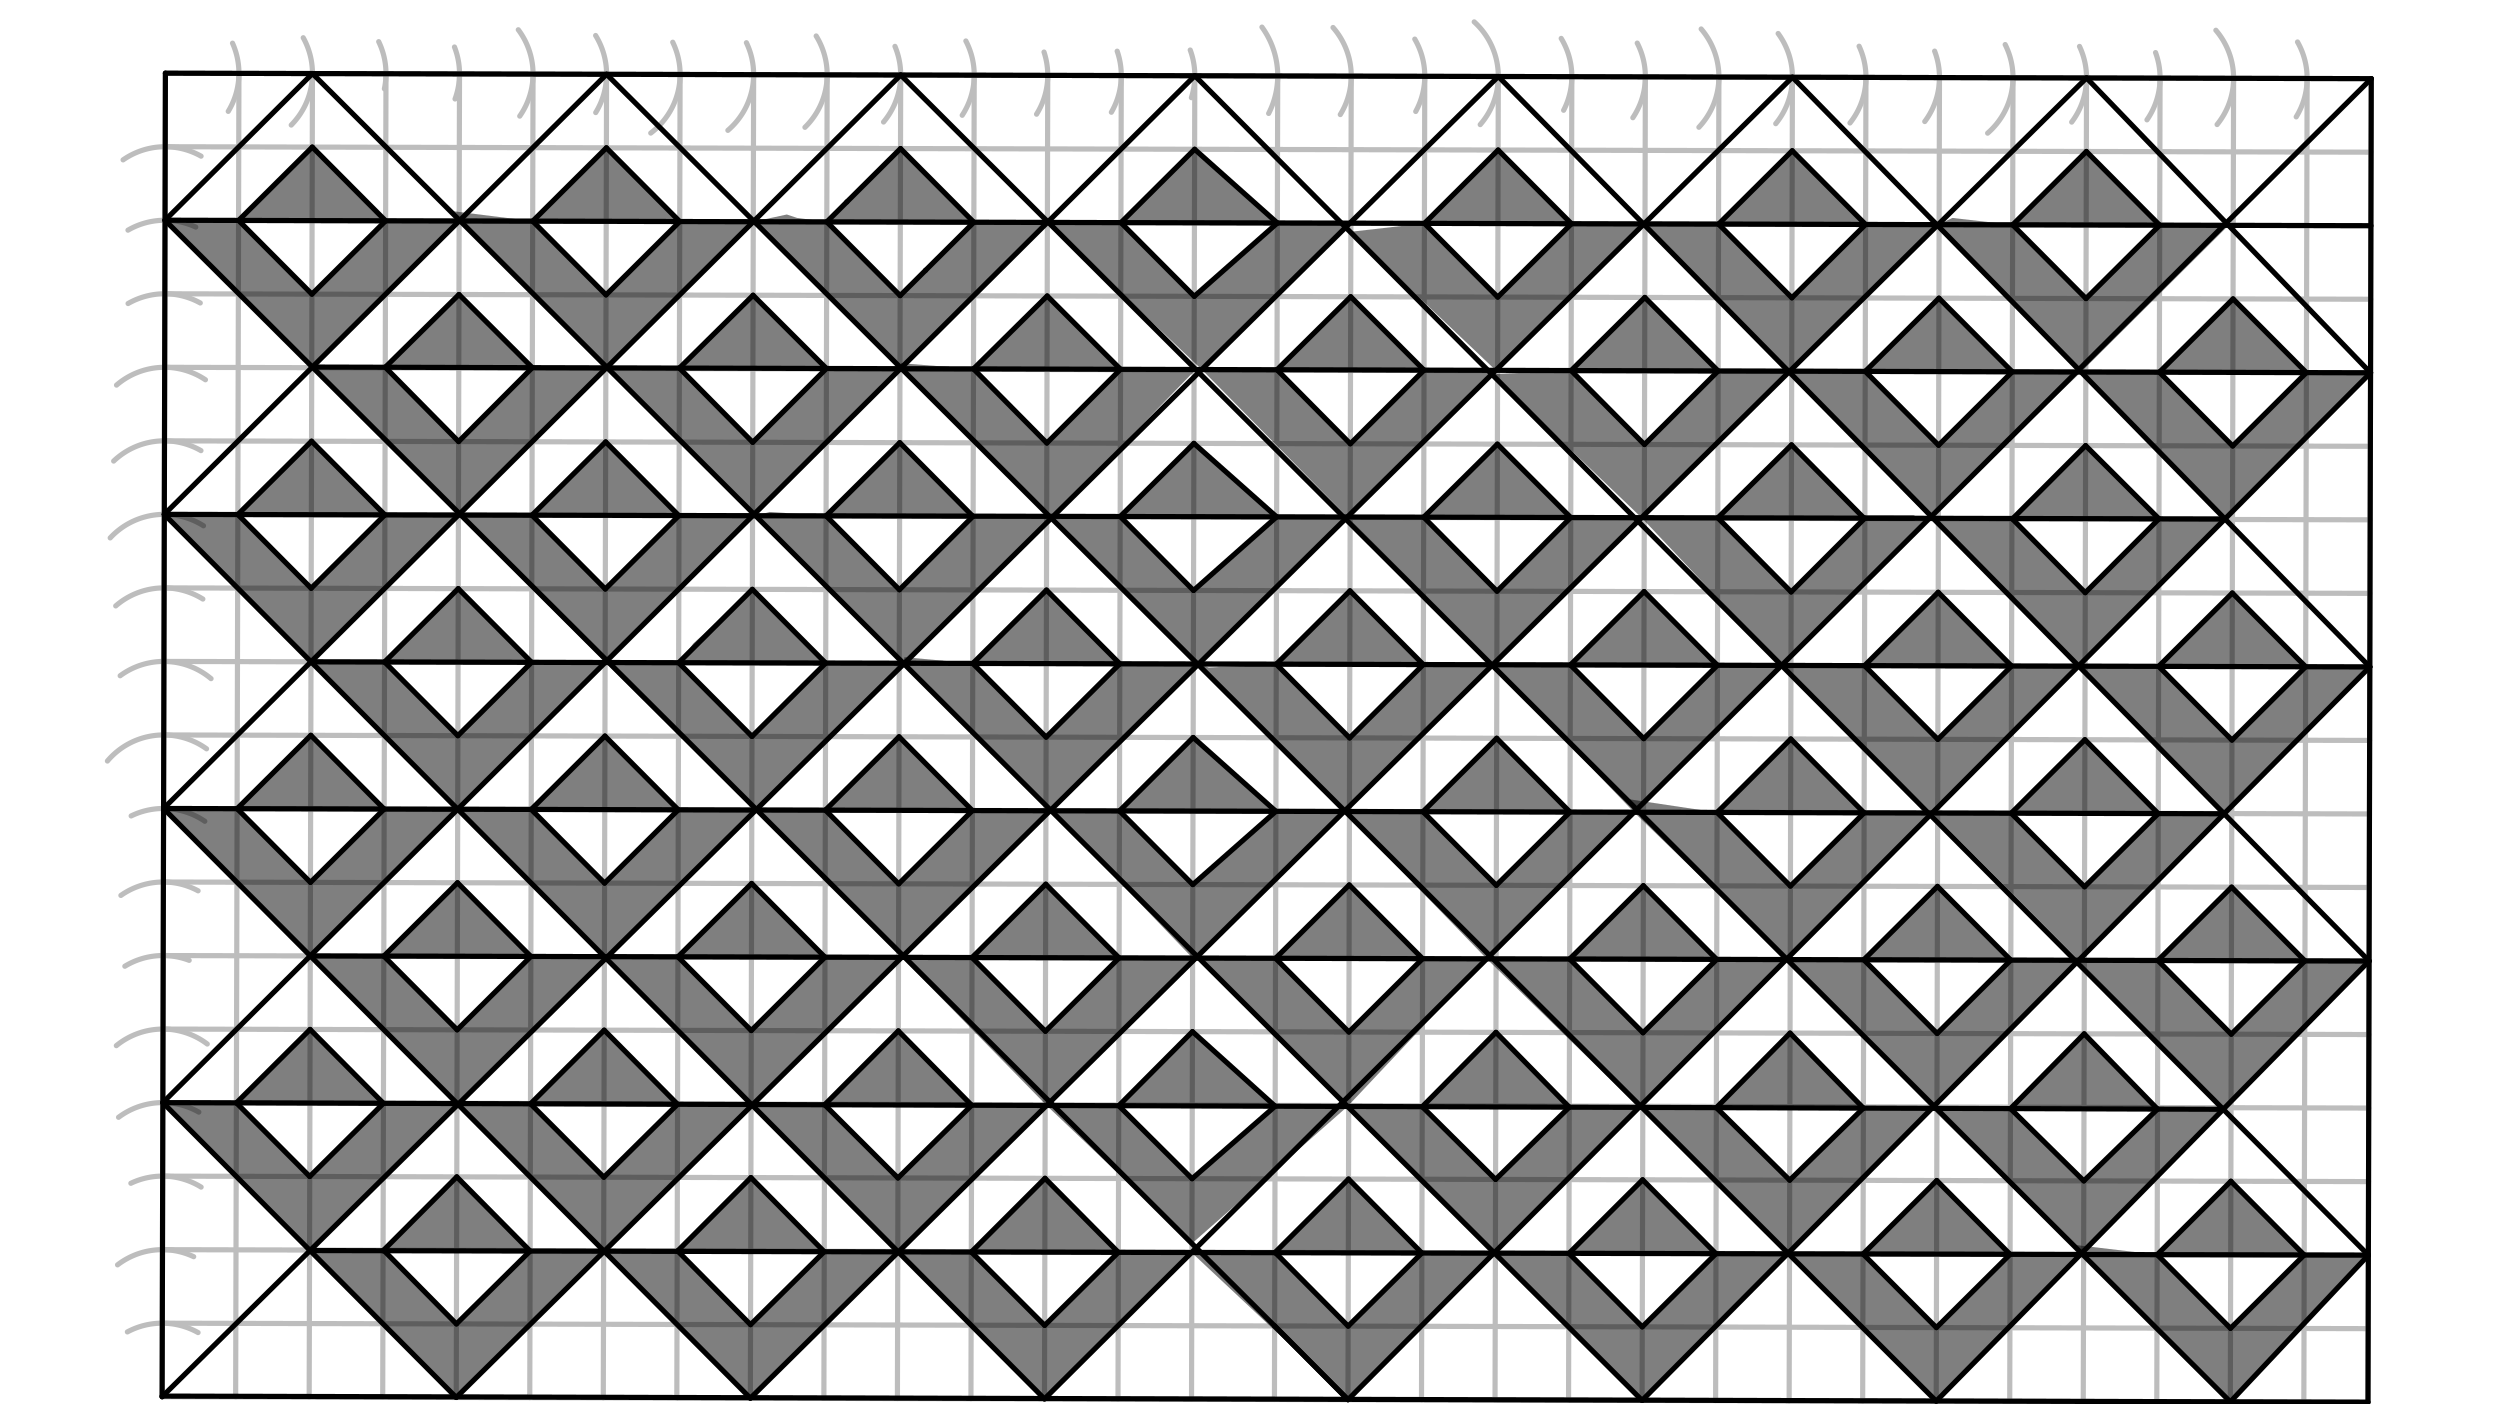 <svg xmlns="http://www.w3.org/2000/svg" class="svg--816" height="100%" preserveAspectRatio="xMidYMid meet" viewBox="0 0 963.78 541.417" width="100%"><defs><marker id="marker-arrow" markerHeight="16" markerUnits="userSpaceOnUse" markerWidth="24" orient="auto-start-reverse" refX="24" refY="4" viewBox="0 0 24 8"><path d="M 0 0 L 24 4 L 0 8 z" stroke="inherit"></path></marker></defs><g class="aux-layer--949"><g class="element--733"><line stroke="#BDBDBD" stroke-dasharray="none" stroke-linecap="round" stroke-width="2" x1="62.5" x2="912.891" y1="538.453" y2="540.558"></line></g><g class="element--733"><line stroke="#BDBDBD" stroke-dasharray="none" stroke-linecap="round" stroke-width="2" x1="62.5" x2="63.763" y1="538.453" y2="28.218"></line></g><g class="element--733"><line stroke="#BDBDBD" stroke-dasharray="none" stroke-linecap="round" stroke-width="2" x1="63.763" x2="914.154" y1="28.218" y2="30.323"></line></g><g class="element--733"><line stroke="#BDBDBD" stroke-dasharray="none" stroke-linecap="round" stroke-width="2" x1="914.154" x2="912.891" y1="30.323" y2="540.558"></line></g><g class="element--733"><path d="M 49.114 513.466 A 28.346 28.346 0 0 1 76.35 513.721" fill="none" stroke="#BDBDBD" stroke-dasharray="none" stroke-linecap="round" stroke-width="2"></path></g><g class="element--733"><path d="M 45.322 487.612 A 28.346 28.346 0 0 1 74.663 484.469" fill="none" stroke="#BDBDBD" stroke-dasharray="none" stroke-linecap="round" stroke-width="2"></path></g><g class="element--733"><path d="M 50.459 456.165 A 28.346 28.346 0 0 1 77.532 457.641" fill="none" stroke="#BDBDBD" stroke-dasharray="none" stroke-linecap="round" stroke-width="2"></path></g><g class="element--733"><path d="M 45.709 430.732 A 28.346 28.346 0 0 1 76.649 428.731" fill="none" stroke="#BDBDBD" stroke-dasharray="none" stroke-linecap="round" stroke-width="2"></path></g><g class="element--733"><path d="M 44.853 403.11 A 28.346 28.346 0 0 1 79.903 402.477" fill="none" stroke="#BDBDBD" stroke-dasharray="none" stroke-linecap="round" stroke-width="2"></path></g><g class="element--733"><path d="M 48.133 372.495 A 28.346 28.346 0 0 1 72.925 370.225" fill="none" stroke="#BDBDBD" stroke-dasharray="none" stroke-linecap="round" stroke-width="2"></path></g><g class="element--733"><path d="M 46.612 345.19 A 28.346 28.346 0 0 1 76.364 343.419" fill="none" stroke="#BDBDBD" stroke-dasharray="none" stroke-linecap="round" stroke-width="2"></path></g><g class="element--733"><path d="M 50.571 314.548 A 28.346 28.346 0 0 1 78.95 316.601" fill="none" stroke="#BDBDBD" stroke-dasharray="none" stroke-linecap="round" stroke-width="2"></path></g><g class="element--733"><path d="M -1979.58 -1694.393 A 2862.992 2862.992 0 0 1 2926.053 311.682" fill="none" stroke="#BDBDBD" stroke-dasharray="none" stroke-linecap="round" stroke-width="2"></path></g><g class="element--733"><path d="M 41.415 293.381 A 28.346 28.346 0 0 1 79.62 288.675" fill="none" stroke="#BDBDBD" stroke-dasharray="none" stroke-linecap="round" stroke-width="2"></path></g><g class="element--733"><path d="M 46.33 260.505 A 28.346 28.346 0 0 1 81.356 261.624" fill="none" stroke="#BDBDBD" stroke-dasharray="none" stroke-linecap="round" stroke-width="2"></path></g><g class="element--733"><path d="M 44.616 233.586 A 28.346 28.346 0 0 1 78.199 230.935" fill="none" stroke="#BDBDBD" stroke-dasharray="none" stroke-linecap="round" stroke-width="2"></path></g><g class="element--733"><path d="M 42.487 207.368 A 28.346 28.346 0 0 1 78.444 202.699" fill="none" stroke="#BDBDBD" stroke-dasharray="none" stroke-linecap="round" stroke-width="2"></path></g><g class="element--733"><path d="M 43.823 177.741 A 28.346 28.346 0 0 1 77.471 173.722" fill="none" stroke="#BDBDBD" stroke-dasharray="none" stroke-linecap="round" stroke-width="2"></path></g><g class="element--733"><path d="M 44.926 148.461 A 28.346 28.346 0 0 1 79.193 146.403" fill="none" stroke="#BDBDBD" stroke-dasharray="none" stroke-linecap="round" stroke-width="2"></path></g><g class="element--733"><path d="M 49.381 117.014 A 28.346 28.346 0 0 1 77.202 116.799" fill="none" stroke="#BDBDBD" stroke-dasharray="none" stroke-linecap="round" stroke-width="2"></path></g><g class="element--733"><path d="M 49.343 88.73 A 28.346 28.346 0 0 1 75.462 87.534" fill="none" stroke="#BDBDBD" stroke-dasharray="none" stroke-linecap="round" stroke-width="2"></path></g><g class="element--733"><path d="M 47.455 61.628 A 28.346 28.346 0 0 1 77.516 60.203" fill="none" stroke="#BDBDBD" stroke-dasharray="none" stroke-linecap="round" stroke-width="2"></path></g><g class="element--733"><path d="M 87.993 42.931 A 28.346 28.346 0 0 0 89.641 16.649" fill="none" stroke="#BDBDBD" stroke-dasharray="none" stroke-linecap="round" stroke-width="2"></path></g><g class="element--733"><path d="M 112.277 48.208 A 28.346 28.346 0 0 0 116.905 14.552" fill="none" stroke="#BDBDBD" stroke-dasharray="none" stroke-linecap="round" stroke-width="2"></path></g><g class="element--733"><path d="M 2543.734 1552.973 A 2862.992 2862.992 0 0 0 2983.448 28.359" fill="none" stroke="#BDBDBD" stroke-dasharray="none" stroke-linecap="round" stroke-width="2"></path></g><g class="element--733"><path d="M 148.187 34.234 A 28.346 28.346 0 0 0 145.997 16.065" fill="none" stroke="#BDBDBD" stroke-dasharray="none" stroke-linecap="round" stroke-width="2"></path></g><g class="element--733"><path d="M 175.427 38.157 A 28.346 28.346 0 0 0 175.21 18.127" fill="none" stroke="#BDBDBD" stroke-dasharray="none" stroke-linecap="round" stroke-width="2"></path></g><g class="element--733"><path d="M 200.367 44.761 A 28.346 28.346 0 0 0 199.812 11.473" fill="none" stroke="#BDBDBD" stroke-dasharray="none" stroke-linecap="round" stroke-width="2"></path></g><g class="element--733"><path d="M 229.658 43.39 A 28.346 28.346 0 0 0 229.624 13.693" fill="none" stroke="#BDBDBD" stroke-dasharray="none" stroke-linecap="round" stroke-width="2"></path></g><g class="element--733"><path d="M 250.877 51.295 A 28.346 28.346 0 0 0 259.351 16.279" fill="none" stroke="#BDBDBD" stroke-dasharray="none" stroke-linecap="round" stroke-width="2"></path></g><g class="element--733"><path d="M 280.615 50.249 A 28.346 28.346 0 0 0 287.755 16.469" fill="none" stroke="#BDBDBD" stroke-dasharray="none" stroke-linecap="round" stroke-width="2"></path></g><g class="element--733"><path d="M 310.317 49.082 A 28.346 28.346 0 0 0 314.645 13.874" fill="none" stroke="#BDBDBD" stroke-dasharray="none" stroke-linecap="round" stroke-width="2"></path></g><g class="element--733"><path d="M 340.626 47.033 A 28.346 28.346 0 0 0 345.02 17.884" fill="none" stroke="#BDBDBD" stroke-dasharray="none" stroke-linecap="round" stroke-width="2"></path></g><g class="element--733"><path d="M 370.948 44.438 A 28.346 28.346 0 0 0 372.353 15.797" fill="none" stroke="#BDBDBD" stroke-dasharray="none" stroke-linecap="round" stroke-width="2"></path></g><g class="element--733"><path d="M 399.607 44.019 A 28.346 28.346 0 0 0 402.48 20.072" fill="none" stroke="#BDBDBD" stroke-dasharray="none" stroke-linecap="round" stroke-width="2"></path></g><g class="element--733"><path d="M 430.688 19.736 A 28.346 28.346 0 0 1 428.45 43.266" fill="none" stroke="#BDBDBD" stroke-dasharray="none" stroke-linecap="round" stroke-width="2"></path></g><g class="element--733"><path d="M 458.848 19.287 A 28.346 28.346 0 0 1 459.299 37.658" fill="none" stroke="#BDBDBD" stroke-dasharray="none" stroke-linecap="round" stroke-width="2"></path></g><g class="element--733"><path d="M 486.5 10.453 A 31.963 31.963 0 0 1 489.083 43.73" fill="none" stroke="#BDBDBD" stroke-dasharray="none" stroke-linecap="round" stroke-width="2"></path></g><g class="element--733"><path d="M 513.901 10.605 A 28.346 28.346 0 0 1 516.697 44.168" fill="none" stroke="#BDBDBD" stroke-dasharray="none" stroke-linecap="round" stroke-width="2"></path></g><g class="element--733"><path d="M 545.417 15.084 A 28.346 28.346 0 0 1 545.784 42.966" fill="none" stroke="#BDBDBD" stroke-dasharray="none" stroke-linecap="round" stroke-width="2"></path></g><g class="element--733"><path d="M 568.329 8.44 A 28.346 28.346 0 0 1 570.646 48.035" fill="none" stroke="#BDBDBD" stroke-dasharray="none" stroke-linecap="round" stroke-width="2"></path></g><g class="element--733"><path d="M 601.864 14.811 A 28.346 28.346 0 0 1 602.796 42.505" fill="none" stroke="#BDBDBD" stroke-dasharray="none" stroke-linecap="round" stroke-width="2"></path></g><g class="element--733"><path d="M 631.18 16.617 A 28.346 28.346 0 0 1 629.485 45.376" fill="none" stroke="#BDBDBD" stroke-dasharray="none" stroke-linecap="round" stroke-width="2"></path></g><g class="element--733"><path d="M 655.823 11.176 A 28.346 28.346 0 0 1 654.952 49.056" fill="none" stroke="#BDBDBD" stroke-dasharray="none" stroke-linecap="round" stroke-width="2"></path></g><g class="element--733"><path d="M 685.5 12.922 A 28.346 28.346 0 0 1 684.574 47.674" fill="none" stroke="#BDBDBD" stroke-dasharray="none" stroke-linecap="round" stroke-width="2"></path></g><g class="element--733"><path d="M 716.705 17.823 A 28.346 28.346 0 0 1 713.189 47.411" fill="none" stroke="#BDBDBD" stroke-dasharray="none" stroke-linecap="round" stroke-width="2"></path></g><g class="element--733"><path d="M 745.822 19.713 A 28.346 28.346 0 0 1 742.025 46.847" fill="none" stroke="#BDBDBD" stroke-dasharray="none" stroke-linecap="round" stroke-width="2"></path></g><g class="element--733"><path d="M 773.022 17.186 A 28.346 28.346 0 0 1 766.26 51.33" fill="none" stroke="#BDBDBD" stroke-dasharray="none" stroke-linecap="round" stroke-width="2"></path></g><g class="element--733"><path d="M 801.68 17.897 A 28.346 28.346 0 0 1 798.66 47.064" fill="none" stroke="#BDBDBD" stroke-dasharray="none" stroke-linecap="round" stroke-width="2"></path></g><g class="element--733"><path d="M 830.992 20.272 A 28.346 28.346 0 0 1 827.685 46.196" fill="none" stroke="#BDBDBD" stroke-dasharray="none" stroke-linecap="round" stroke-width="2"></path></g><g class="element--733"><path d="M 854.249 11.668 A 28.346 28.346 0 0 1 854.723 48.008" fill="none" stroke="#BDBDBD" stroke-dasharray="none" stroke-linecap="round" stroke-width="2"></path></g><g class="element--733"><path d="M 885.725 16.189 A 28.346 28.346 0 0 1 885.219 45.049" fill="none" stroke="#BDBDBD" stroke-dasharray="none" stroke-linecap="round" stroke-width="2"></path></g><g class="element--733"><line stroke="#BDBDBD" stroke-dasharray="none" stroke-linecap="round" stroke-width="2" x1="92.109" x2="90.846" y1="28.289" y2="538.523"></line></g><g class="element--733"><line stroke="#BDBDBD" stroke-dasharray="none" stroke-linecap="round" stroke-width="2" x1="120.456" x2="119.193" y1="28.359" y2="538.593"></line></g><g class="element--733"><line stroke="#BDBDBD" stroke-dasharray="none" stroke-linecap="round" stroke-width="2" x1="148.802" x2="147.539" y1="28.429" y2="538.664"></line></g><g class="element--733"><line stroke="#BDBDBD" stroke-dasharray="none" stroke-linecap="round" stroke-width="2" x1="177.148" x2="175.885" y1="28.499" y2="538.734"></line></g><g class="element--733"><line stroke="#BDBDBD" stroke-dasharray="none" stroke-linecap="round" stroke-width="2" x1="205.495" x2="204.232" y1="28.569" y2="538.804"></line></g><g class="element--733"><line stroke="#BDBDBD" stroke-dasharray="none" stroke-linecap="round" stroke-width="2" x1="233.841" x2="232.578" y1="28.639" y2="538.874"></line></g><g class="element--733"><line stroke="#BDBDBD" stroke-dasharray="none" stroke-linecap="round" stroke-width="2" x1="262.188" x2="260.925" y1="28.71" y2="538.944"></line></g><g class="element--733"><line stroke="#BDBDBD" stroke-dasharray="none" stroke-linecap="round" stroke-width="2" x1="290.534" x2="289.271" y1="28.78" y2="539.014"></line></g><g class="element--733"><line stroke="#BDBDBD" stroke-dasharray="none" stroke-linecap="round" stroke-width="2" x1="318.88" x2="317.617" y1="28.85" y2="539.085"></line></g><g class="element--733"><line stroke="#BDBDBD" stroke-dasharray="none" stroke-linecap="round" stroke-width="2" x1="347.227" x2="345.964" y1="28.92" y2="539.155"></line></g><g class="element--733"><line stroke="#BDBDBD" stroke-dasharray="none" stroke-linecap="round" stroke-width="2" x1="375.573" x2="374.31" y1="28.99" y2="539.225"></line></g><g class="element--733"><line stroke="#BDBDBD" stroke-dasharray="none" stroke-linecap="round" stroke-width="2" x1="403.919" x2="402.656" y1="29.06" y2="539.295"></line></g><g class="element--733"><line stroke="#BDBDBD" stroke-dasharray="none" stroke-linecap="round" stroke-width="2" x1="432.266" x2="431.003" y1="29.131" y2="539.365"></line></g><g class="element--733"><line stroke="#BDBDBD" stroke-dasharray="none" stroke-linecap="round" stroke-width="2" x1="460.612" x2="459.349" y1="29.201" y2="539.435"></line></g><g class="element--733"><line stroke="#BDBDBD" stroke-dasharray="none" stroke-linecap="round" stroke-width="2" x1="492.575" x2="491.312" y1="29.28" y2="539.515"></line></g><g class="element--733"><line stroke="#BDBDBD" stroke-dasharray="none" stroke-linecap="round" stroke-width="2" x1="520.922" x2="519.659" y1="29.35" y2="539.585"></line></g><g class="element--733"><line stroke="#BDBDBD" stroke-dasharray="none" stroke-linecap="round" stroke-width="2" x1="549.268" x2="548.005" y1="29.42" y2="539.655"></line></g><g class="element--733"><line stroke="#BDBDBD" stroke-dasharray="none" stroke-linecap="round" stroke-width="2" x1="577.614" x2="576.352" y1="29.49" y2="539.725"></line></g><g class="element--733"><line stroke="#BDBDBD" stroke-dasharray="none" stroke-linecap="round" stroke-width="2" x1="605.961" x2="604.698" y1="29.561" y2="539.795"></line></g><g class="element--733"><line stroke="#BDBDBD" stroke-dasharray="none" stroke-linecap="round" stroke-width="2" x1="634.307" x2="633.044" y1="29.631" y2="539.865"></line></g><g class="element--733"><line stroke="#BDBDBD" stroke-dasharray="none" stroke-linecap="round" stroke-width="2" x1="662.654" x2="661.391" y1="29.701" y2="539.936"></line></g><g class="element--733"><line stroke="#BDBDBD" stroke-dasharray="none" stroke-linecap="round" stroke-width="2" x1="691" x2="689.737" y1="29.771" y2="540.006"></line></g><g class="element--733"><line stroke="#BDBDBD" stroke-dasharray="none" stroke-linecap="round" stroke-width="2" x1="719.346" x2="718.083" y1="29.841" y2="540.076"></line></g><g class="element--733"><line stroke="#BDBDBD" stroke-dasharray="none" stroke-linecap="round" stroke-width="2" x1="747.693" x2="746.43" y1="29.911" y2="540.146"></line></g><g class="element--733"><line stroke="#BDBDBD" stroke-dasharray="none" stroke-linecap="round" stroke-width="2" x1="776.039" x2="774.776" y1="29.982" y2="540.216"></line></g><g class="element--733"><line stroke="#BDBDBD" stroke-dasharray="none" stroke-linecap="round" stroke-width="2" x1="804.385" x2="803.122" y1="30.052" y2="540.286"></line></g><g class="element--733"><line stroke="#BDBDBD" stroke-dasharray="none" stroke-linecap="round" stroke-width="2" x1="832.732" x2="831.469" y1="30.122" y2="540.357"></line></g><g class="element--733"><line stroke="#BDBDBD" stroke-dasharray="none" stroke-linecap="round" stroke-width="2" x1="861.078" x2="859.815" y1="30.192" y2="540.427"></line></g><g class="element--733"><line stroke="#BDBDBD" stroke-dasharray="none" stroke-linecap="round" stroke-width="2" x1="889.425" x2="888.162" y1="30.262" y2="540.497"></line></g><g class="element--733"><line stroke="#BDBDBD" stroke-dasharray="none" stroke-linecap="round" stroke-width="2" x1="63.693" x2="914.084" y1="56.565" y2="58.67"></line></g><g class="element--733"><line stroke="#BDBDBD" stroke-dasharray="none" stroke-linecap="round" stroke-width="2" x1="63.623" x2="914.014" y1="84.911" y2="87.016"></line></g><g class="element--733"><line stroke="#BDBDBD" stroke-dasharray="none" stroke-linecap="round" stroke-width="2" x1="63.552" x2="913.944" y1="113.258" y2="115.363"></line></g><g class="element--733"><line stroke="#BDBDBD" stroke-dasharray="none" stroke-linecap="round" stroke-width="2" x1="63.482" x2="913.873" y1="141.604" y2="143.709"></line></g><g class="element--733"><line stroke="#BDBDBD" stroke-dasharray="none" stroke-linecap="round" stroke-width="2" x1="63.412" x2="913.803" y1="169.95" y2="172.055"></line></g><g class="element--733"><line stroke="#BDBDBD" stroke-dasharray="none" stroke-linecap="round" stroke-width="2" x1="63.342" x2="913.733" y1="198.297" y2="200.402"></line></g><g class="element--733"><line stroke="#BDBDBD" stroke-dasharray="none" stroke-linecap="round" stroke-width="2" x1="63.272" x2="913.663" y1="226.643" y2="228.748"></line></g><g class="element--733"><line stroke="#BDBDBD" stroke-dasharray="none" stroke-linecap="round" stroke-width="2" x1="63.202" x2="913.593" y1="254.989" y2="257.094"></line></g><g class="element--733"><line stroke="#BDBDBD" stroke-dasharray="none" stroke-linecap="round" stroke-width="2" x1="63.131" x2="913.523" y1="283.336" y2="285.441"></line></g><g class="element--733"><line stroke="#BDBDBD" stroke-dasharray="none" stroke-linecap="round" stroke-width="2" x1="63.061" x2="913.452" y1="311.682" y2="313.787"></line></g><g class="element--733"><line stroke="#BDBDBD" stroke-dasharray="none" stroke-linecap="round" stroke-width="2" x1="62.991" x2="913.382" y1="340.029" y2="342.133"></line></g><g class="element--733"><line stroke="#BDBDBD" stroke-dasharray="none" stroke-linecap="round" stroke-width="2" x1="62.921" x2="913.312" y1="368.375" y2="370.48"></line></g><g class="element--733"><line stroke="#BDBDBD" stroke-dasharray="none" stroke-linecap="round" stroke-width="2" x1="62.851" x2="913.242" y1="396.721" y2="398.826"></line></g><g class="element--733"><line stroke="#BDBDBD" stroke-dasharray="none" stroke-linecap="round" stroke-width="2" x1="62.781" x2="913.172" y1="425.068" y2="427.173"></line></g><g class="element--733"><line stroke="#BDBDBD" stroke-dasharray="none" stroke-linecap="round" stroke-width="2" x1="62.71" x2="913.102" y1="453.414" y2="455.519"></line></g><g class="element--733"><line stroke="#BDBDBD" stroke-dasharray="none" stroke-linecap="round" stroke-width="2" x1="62.64" x2="913.031" y1="481.76" y2="483.865"></line></g><g class="element--733"><line stroke="#BDBDBD" stroke-dasharray="none" stroke-linecap="round" stroke-width="2" x1="62.57" x2="912.961" y1="510.107" y2="512.212"></line></g></g><g class="main-layer--75a"><g class="element--733"><g fill="#000000" opacity="0.5"><path d="M 91.969 84.981 L 120.245 113.398 L 148.662 85.122 L 177.41 85.193 L 120.416 141.505 L 63.623 84.911 L 91.969 84.981 Z" stroke="none"></path></g></g><g class="element--733"><g fill="#000000" opacity="0.5"><path d="M 91.688 198.36 L 63.342 198.297 L 119.894 255.13 L 176.755 198.549 L 148.381 198.486 L 119.965 226.783 L 91.688 198.36 Z" stroke="none"></path></g></g><g class="element--733"><g fill="#000000" opacity="0.5"><path d="M 91.412 311.755 L 63.061 311.682 L 119.614 368.515 L 176.438 311.972 L 148.1 311.899 L 119.684 340.169 L 95.333 314.688 Z" stroke="none"></path></g></g><g class="element--733"><g fill="#000000" opacity="0.5"><path d="M 62.781 425.068 L 119.533 482.101 L 176.882 425.438 L 147.82 425.343 L 119.403 453.554 L 91.127 425.16 L 62.781 425.068 Z" stroke="none"></path></g></g><g class="element--733"><g fill="#000000" opacity="0.5"><path d="M 119.533 482.101 L 147.871 481.971 L 175.956 510.387 L 204.372 482.29 L 232.947 482.354 L 176.101 538.52 L 119.533 482.101 Z" stroke="none"></path></g></g><g class="element--733"><g fill="#000000" opacity="0.5"><path d="M 232.947 482.354 L 289.454 538.834 L 346.361 482.606 L 317.757 482.542 L 289.341 510.668 L 261.229 482.252 L 232.947 482.354 Z" stroke="none"></path></g></g><g class="element--733"><g fill="#000000" opacity="0.5"><path d="M 346.361 482.606 L 402.805 539.147 L 459.375 482.857 L 431.143 482.794 L 402.727 510.949 L 374.45 482.668 L 346.361 482.606 Z" stroke="none"></path></g></g><g class="element--733"><g fill="#000000" opacity="0.5"><path d="M 459.375 482.857 L 519.772 539.471 L 576.175 483.117 L 548.145 483.054 L 519.729 511.238 L 491.664 482.929 L 459.375 482.857 Z" stroke="none"></path></g></g><g class="element--733"><g fill="#000000" opacity="0.5"><path d="M 576.175 483.117 L 633.125 539.784 L 689.098 483.368 L 661.531 483.306 L 633.114 511.519 L 604.838 483.18 L 576.175 483.117 Z" stroke="none"></path></g></g><g class="element--733"><g fill="#000000" opacity="0.5"><path d="M 689.098 483.368 L 746.43 540.146 L 802.03 483.619 L 774.916 483.558 L 746.5 511.8 L 718.224 483.432 L 689.098 483.368 Z" stroke="none"></path></g></g><g class="element--733"><g fill="#000000" opacity="0.5"><path d="M 802.03 483.619 L 859.83 540.411 L 913.031 483.865 L 888.302 483.81 L 859.885 512.08 L 831.609 483.684 L 800.667 480.021 Z" stroke="none"></path></g></g><g class="element--733"><g fill="#000000" opacity="0.5"><path d="M 290.179 425.805 L 232.947 482.354 L 176.882 425.438 L 204.512 425.527 L 232.789 453.835 L 261.205 425.711 L 290.179 425.805 Z" stroke="none"></path></g></g><g class="element--733"><g fill="#000000" opacity="0.5"><path d="M 234.205 368.799 L 176.882 425.438 L 119.614 368.515 L 147.96 368.585 L 176.236 397.002 L 204.653 368.726 L 234.205 368.799 Z" stroke="none"></path></g></g><g class="element--733"><g fill="#000000" opacity="0.5"><path d="M 291.422 312.265 L 234.205 368.799 L 176.438 311.972 L 204.793 312.044 L 233.069 340.45 L 261.486 312.189 L 291.422 312.265 Z" stroke="none"></path></g></g><g class="element--733"><g fill="#000000" opacity="0.5"><path d="M 234.205 368.799 L 261.346 368.866 L 289.622 397.283 L 318.038 369.006 L 347.59 369.08 L 290.179 425.805 L 234.205 368.799 Z" stroke="none"></path></g></g><g class="element--733"><g fill="#000000" opacity="0.5"><path d="M 261.346 368.866 L 261.346 368.866 L 234.205 368.799 L 261.346 368.866 Z" stroke="none"></path></g></g><g class="element--733"><g fill="#000000" opacity="0.5"><path d="M 119.894 255.13 L 176.438 311.972 L 233.28 255.41 L 204.933 255.34 L 176.517 283.616 L 148.241 255.2 L 119.894 255.13 Z" stroke="none"></path></g></g><g class="element--733"><g fill="#000000" opacity="0.5"><path d="M 234.158 141.821 L 176.755 198.549 L 120.416 141.505 L 148.751 141.815 L 176.798 170.231 L 205.215 141.74 L 234.158 141.821 Z" stroke="none"></path></g></g><g class="element--733"><g fill="#000000" opacity="0.5"><path d="M 176.755 198.549 L 233.28 255.41 L 291.262 198.805 L 261.718 198.788 L 233.35 227.064 L 205.074 198.613 L 178 198.688 Z" stroke="none"></path></g></g><g class="element--733"><g fill="#000000" opacity="0.5"><path d="M 177.41 85.193 L 234.158 141.821 L 290.394 85.473 L 262.047 85.402 L 233.631 113.679 L 205.354 85.262 L 174 81.354 Z" stroke="none"></path></g></g><g class="element--733"><g fill="#000000" opacity="0.5"><path d="M 290.179 425.805 L 346.361 482.606 L 403.477 426.172 L 374.59 426.079 L 346.174 454.116 L 317.898 425.895 L 290.179 425.805 Z" stroke="none"></path></g></g><g class="element--733"><g fill="#000000" opacity="0.5"><path d="M 291.422 312.265 L 347.59 369.08 L 405.254 312.555 L 374.871 312.478 L 346.455 340.73 L 318.218 312.333 L 291.422 312.265 Z" stroke="none"></path></g></g><g class="element--733"><g fill="#000000" opacity="0.5"><path d="M 233.28 255.41 L 291.422 312.265 L 348.273 255.695 L 318.319 255.621 L 289.902 283.897 L 261.626 255.481 L 233.28 255.41 Z" stroke="none"></path></g></g><g class="element--733"><g fill="#000000" opacity="0.5"><path d="M 291.262 198.805 L 348.273 255.695 L 405.995 199.06 L 374.999 198.991 L 346.736 227.345 L 318.459 198.865 L 296.667 197.354 Z" stroke="none"></path></g></g><g class="element--733"><g fill="#000000" opacity="0.5"><path d="M 347.118 142.135 L 291.262 198.805 L 234.158 141.821 L 261.907 141.898 L 290.183 170.512 L 318.6 142.055 L 347.118 142.135 Z" stroke="none"></path></g></g><g class="element--733"><g fill="#000000" opacity="0.5"><path d="M 303.333 82.688 L 290.394 85.473 L 347.118 142.135 L 403.779 85.753 L 375.433 85.683 L 347.016 113.959 L 318.74 85.543 L 307.333 84.021 Z" stroke="none"></path></g></g><g class="element--733"><g fill="#000000" opacity="0.5"><path d="M 347.118 142.135 L 405.995 199.06 L 460.998 142.451 L 431.985 142.37 L 403.569 170.792 L 375.293 142.213 L 347.333 140.021 Z" stroke="none"></path></g></g><g class="element--733"><g fill="#000000" opacity="0.5"><path d="M 348.273 255.695 L 405.254 312.555 L 462.06 255.977 L 431.704 255.902 L 403.288 284.178 L 375.012 255.761 L 348.667 253.354 Z" stroke="none"></path></g></g><g class="element--733"><g fill="#000000" opacity="0.5"><path d="M 347.59 369.08 L 403.477 426.172 L 462.181 369.363 L 431.424 369.287 L 403.007 397.563 L 374.731 369.147 L 347.59 369.08 Z" stroke="none"></path></g></g><g class="element--733"><g fill="#000000" opacity="0.5"><path d="M 403.477 426.172 L 459.498 479.395 L 519.488 426.548 L 491.592 426.458 L 459.56 454.396 L 431.283 426.262 L 412.667 426.688 Z" stroke="none"></path></g></g><g class="element--733"><g fill="#000000" opacity="0.5"><path d="M 405.254 312.555 L 459.77 369.357 L 518.175 312.844 L 491.874 312.777 L 459.84 341.011 L 431.564 312.623 L 405.254 312.555 Z" stroke="none"></path></g></g><g class="element--733"><g fill="#000000" opacity="0.5"><path d="M 405.995 199.06 L 462.06 255.977 L 519.409 199.313 L 492.155 199.252 L 460.121 227.625 L 431.845 199.118 L 405.995 199.06 Z" stroke="none"></path></g></g><g class="element--733"><g fill="#000000" opacity="0.5"><path d="M 403.779 85.753 L 463.282 142.457 L 520.38 86.042 L 492.435 85.973 L 460.402 114.24 L 432.125 85.823 L 407.333 85.354 Z" stroke="none"></path></g></g><g class="element--733"><g fill="#000000" opacity="0.5"><path d="M 462.181 369.363 L 519.488 426.548 L 573.156 369.638 L 548.426 369.577 L 520.01 397.853 L 491.733 369.436 L 462.181 369.363 Z" stroke="none"></path></g></g><g class="element--733"><g fill="#000000" opacity="0.5"><path d="M 519.488 426.548 L 576.175 483.117 L 631.858 426.913 L 604.978 426.826 L 576.562 454.686 L 548.285 426.642 L 514 426.688 Z" stroke="none"></path></g></g><g class="element--733"><g fill="#000000" opacity="0.5"><path d="M 518.175 312.844 L 573.156 369.638 L 629.945 313.129 L 605.218 313.024 L 576.843 341.3 L 548.566 312.921 L 518.175 312.844 Z" stroke="none"></path></g></g><g class="element--733"><g fill="#000000" opacity="0.5"><path d="M 462.06 255.977 L 518.175 312.844 L 575.446 256.257 L 548.707 256.191 L 520.29 284.467 L 492.014 256.051 L 466 257.354 Z" stroke="none"></path></g></g><g class="element--733"><g fill="#000000" opacity="0.5"><path d="M 519.409 199.313 L 575.446 256.257 L 632.823 199.566 L 605.54 199.505 L 577.123 227.915 L 548.847 199.379 L 519.409 199.313 Z" stroke="none"></path></g></g><g class="element--733"><g fill="#000000" opacity="0.5"><path d="M 519.409 199.313 L 576.633 142.772 L 548.988 142.695 L 520.571 171.082 L 492.295 142.538 L 463.282 142.457 L 519.409 199.313 Z" stroke="none"></path></g></g><g class="element--733"><g fill="#000000" opacity="0.5"><path d="M 520.772 89.66 L 576.633 142.772 L 633.765 86.322 L 605.821 86.253 L 577.404 114.529 L 549.128 86.113 L 520.667 89.354 Z" stroke="none"></path></g></g><g class="element--733"><g fill="#000000" opacity="0.5"><path d="M 575.115 144.272 L 632.823 199.566 L 689.984 143.087 L 662.373 143.01 L 633.956 171.363 L 605.68 142.853 L 575.115 144.272 Z" stroke="none"></path></g></g><g class="element--733"><g fill="#000000" opacity="0.5"><path d="M 631.858 426.913 L 689.098 483.368 L 744.746 427.279 L 718.363 427.193 L 689.948 454.967 L 661.67 427.009 L 631.858 426.913 Z" stroke="none"></path></g></g><g class="element--733"><g fill="#000000" opacity="0.5"><path d="M 573.156 369.638 L 631.858 426.913 L 688.608 369.924 L 661.812 369.857 L 633.395 398.134 L 605.119 369.717 L 573.156 369.638 Z" stroke="none"></path></g></g><g class="element--733"><g fill="#000000" opacity="0.5"><path d="M 575.446 256.257 L 629.945 313.129 L 686.822 256.533 L 662.092 256.472 L 633.676 284.748 L 605.4 256.332 L 575.446 256.257 Z" stroke="none"></path></g></g><g class="element--733"><g fill="#000000" opacity="0.5"><path d="M 629.945 313.129 L 688.608 369.924 L 744.872 313.422 L 718.645 313.355 L 690.228 341.581 L 661.952 313.211 L 627.333 308.021 Z" stroke="none"></path></g></g><g class="element--733"><g fill="#000000" opacity="0.5"><path d="M 632.823 199.566 L 686.822 256.533 L 743.823 199.813 L 718.604 199.757 L 690.509 228.196 L 662.233 199.631 L 632.823 199.566 Z" stroke="none"></path></g></g><g class="element--733"><g fill="#000000" opacity="0.5"><path d="M 633.765 86.322 L 689.984 143.087 L 746.648 86.602 L 719.206 86.534 L 690.789 114.81 L 662.513 86.394 L 633.765 86.322 Z" stroke="none"></path></g></g><g class="element--733"><g fill="#000000" opacity="0.5"><path d="M 689.984 143.087 L 743.823 199.813 L 802.263 143.399 L 775.759 143.325 L 747.342 171.643 L 719.066 143.168 L 686 142.688 Z" stroke="none"></path></g></g><g class="element--733"><g fill="#000000" opacity="0.5"><path d="M 686.822 256.533 L 744.872 313.422 L 801.241 256.816 L 775.478 256.752 L 747.061 285.029 L 718.785 256.612 L 686.822 256.533 Z" stroke="none"></path></g></g><g class="element--733"><g fill="#000000" opacity="0.5"><path d="M 688.608 369.924 L 744.746 427.279 L 801.373 370.203 L 775.197 370.138 L 746.781 398.414 L 718.504 369.998 L 688.608 369.924 Z" stroke="none"></path></g></g><g class="element--733"><g fill="#000000" opacity="0.5"><path d="M 744.746 427.279 L 802.03 483.619 L 857.087 427.643 L 831.748 427.561 L 803.333 455.247 L 775.055 427.377 L 744.746 427.279 Z" stroke="none"></path></g></g><g class="element--733"><g fill="#000000" opacity="0.5"><path d="M 801.373 370.203 L 857.087 427.643 L 913.312 370.48 L 888.583 370.419 L 860.166 398.695 L 831.89 370.278 L 801.373 370.203 Z" stroke="none"></path></g></g><g class="element--733"><g fill="#000000" opacity="0.5"><path d="M 744.872 313.422 L 801.373 370.203 L 857.423 313.709 L 832.03 313.645 L 803.614 341.862 L 775.337 313.5 L 744.872 313.422 Z" stroke="none"></path></g></g><g class="element--733"><g fill="#000000" opacity="0.5"><path d="M 801.241 256.816 L 857.423 313.709 L 913.593 257.094 L 888.863 257.033 L 860.447 285.309 L 832.171 256.893 L 801.241 256.816 Z" stroke="none"></path></g></g><g class="element--733"><g fill="#000000" opacity="0.5"><path d="M 743.823 199.813 L 801.241 256.816 L 857.752 200.067 L 832.311 200.01 L 803.894 228.476 L 775.793 200.06 L 743.823 199.813 Z" stroke="none"></path></g></g><g class="element--733"><g fill="#000000" opacity="0.5"><path d="M 802.263 143.399 L 863.333 185.354 L 802.263 143.399 Z" stroke="none"></path></g></g><g class="element--733"><g fill="#000000" opacity="0.5"><path d="M 802.263 143.399 L 857.752 200.067 L 913.873 143.709 L 889.144 143.64 L 860.727 171.924 L 832.451 143.483 L 802.263 143.399 Z" stroke="none"></path></g></g><g class="element--733"><g fill="#000000" opacity="0.5"><path d="M 747.151 86.603 L 802.263 143.399 L 859.129 86.88 L 832.591 86.815 L 804.175 115.091 L 775.899 86.674 L 752.667 84.021 Z" stroke="none"></path></g></g><g class="element--733"><g fill="#000000" opacity="0.5"><path d="M 148.662 85.122 L 120.386 56.705 L 91.969 84.981 L 148.662 85.122 Z" stroke="none"></path></g></g><g class="element--733"><g fill="#000000" opacity="0.5"><path d="M 148.381 198.486 L 120.105 170.091 L 91.688 198.36 L 148.381 198.486 Z" stroke="none"></path></g></g><g class="element--733"><g fill="#000000" opacity="0.5"><path d="M 148.1 311.899 L 119.824 283.476 L 91.412 311.755 L 91.412 311.755 L 148.1 311.899 Z" stroke="none"></path></g></g><g class="element--733"><g fill="#000000" opacity="0.5"><path d="M 147.82 425.343 L 91.127 425.16 L 119.544 396.862 L 147.82 425.343 Z" stroke="none"></path></g></g><g class="element--733"><g fill="#000000" opacity="0.5"><path d="M 204.372 482.29 L 147.871 481.971 L 176.096 453.695 L 204.372 482.29 Z" stroke="none"></path></g></g><g class="element--733"><g fill="#000000" opacity="0.5"><path d="M 147.96 368.585 L 204.653 368.726 L 176.377 340.309 L 147.96 368.585 Z" stroke="none"></path></g></g><g class="element--733"><g fill="#000000" opacity="0.5"><path d="M 148.241 255.2 L 204.933 255.34 L 176.657 226.924 L 148.241 255.2 Z" stroke="none"></path></g></g><g class="element--733"><g fill="#000000" opacity="0.5"><path d="M 176.938 113.538 L 205.215 141.74 L 148.751 141.815 L 176.938 113.538 Z" stroke="none"></path></g></g><g class="element--733"><g fill="#000000" opacity="0.5"><path d="M 205.354 85.262 L 233.771 56.986 L 262.047 85.402 L 210 85.354 Z" stroke="none"></path></g></g><g class="element--733"><g fill="#000000" opacity="0.5"><path d="M 233.49 170.371 L 261.718 198.788 L 205.074 198.613 L 233.49 170.371 Z" stroke="none"></path></g></g><g class="element--733"><g fill="#000000" opacity="0.5"><path d="M 261.486 312.189 L 233.21 283.757 L 204.793 312.044 L 261.486 312.189 Z" stroke="none"></path></g></g><g class="element--733"><g fill="#000000" opacity="0.5"><path d="M 261.205 425.711 L 232.929 397.142 L 204.512 425.527 L 261.205 425.711 Z" stroke="none"></path></g></g><g class="element--733"><g fill="#000000" opacity="0.5"><path d="M 261.229 482.252 L 289.481 453.975 L 317.757 482.542 L 261.229 482.252 Z" stroke="none"></path></g></g><g class="element--733"><g fill="#000000" opacity="0.5"><path d="M 261.346 368.866 L 318.038 369.006 L 289.762 340.59 L 264.667 365.354 Z" stroke="none"></path></g></g><g class="element--733"><g fill="#000000" opacity="0.5"><path d="M 261.626 255.481 L 318.319 255.621 L 290.043 227.204 L 267.333 248.021 Z" stroke="none"></path></g></g><g class="element--733"><g fill="#000000" opacity="0.5"><path d="M 261.907 141.898 L 290.323 113.819 L 318.6 142.055 L 261.907 141.898 Z" stroke="none"></path></g></g><g class="element--733"><g fill="#000000" opacity="0.5"><path d="M 318.74 85.543 L 347.156 57.266 L 375.433 85.683 L 318.74 85.543 Z" stroke="none"></path></g></g><g class="element--733"><g fill="#000000" opacity="0.5"><path d="M 318.459 198.865 L 346.876 170.652 L 374.999 198.991 L 318.459 198.865 Z" stroke="none"></path></g></g><g class="element--733"><g fill="#000000" opacity="0.5"><path d="M 318.218 312.333 L 346.595 284.037 L 374.871 312.478 L 318.218 312.333 Z" stroke="none"></path></g></g><g class="element--733"><g fill="#000000" opacity="0.5"><path d="M 317.898 425.895 L 346.315 397.423 L 374.59 426.079 L 317.898 425.895 Z" stroke="none"></path></g></g><g class="element--733"><g fill="#000000" opacity="0.5"><path d="M 374.45 482.668 L 402.867 454.256 L 431.143 482.794 L 374.45 482.668 Z" stroke="none"></path></g></g><g class="element--733"><g fill="#000000" opacity="0.5"><path d="M 374.731 369.147 L 403.148 340.871 L 431.424 369.287 L 374.731 369.147 Z" stroke="none"></path></g></g><g class="element--733"><g fill="#000000" opacity="0.5"><path d="M 403.428 227.485 L 375.012 255.761 L 431.704 255.902 L 403.428 227.485 Z" stroke="none"></path></g></g><g class="element--733"><g fill="#000000" opacity="0.5"><path d="M 431.283 426.262 L 459.7 397.704 L 491.592 426.458 L 431.283 426.262 Z" stroke="none"></path></g></g><g class="element--733"><g fill="#000000" opacity="0.5"><path d="M 491.664 482.929 L 519.869 454.546 L 548.145 483.054 L 491.664 482.929 Z" stroke="none"></path></g></g><g class="element--733"><g fill="#000000" opacity="0.5"><path d="M 548.285 426.642 L 604.978 426.826 L 576.702 397.993 L 548.285 426.642 Z" stroke="none"></path></g></g><g class="element--733"><g fill="#000000" opacity="0.5"><path d="M 604.838 483.18 L 633.255 454.826 L 661.531 483.306 L 604.838 483.18 Z" stroke="none"></path></g></g><g class="element--733"><g fill="#000000" opacity="0.5"><path d="M 774.916 483.558 L 746.64 455.107 L 718.224 483.432 L 770 482.688 Z" stroke="none"></path></g></g><g class="element--733"><g fill="#000000" opacity="0.5"><path d="M 718.363 427.193 L 690.088 398.274 L 661.67 427.009 L 718.363 427.193 Z" stroke="none"></path></g></g><g class="element--733"><g fill="#000000" opacity="0.5"><path d="M 718.504 369.998 L 746.921 341.721 L 775.197 370.138 L 718.504 369.998 Z" stroke="none"></path></g></g><g class="element--733"><g fill="#000000" opacity="0.5"><path d="M 661.812 369.857 L 633.535 341.441 L 605.119 369.717 L 661.812 369.857 Z" stroke="none"></path></g></g><g class="element--733"><g fill="#000000" opacity="0.5"><path d="M 548.426 369.577 L 491.733 369.436 L 520.15 341.16 L 548.426 369.577 Z" stroke="none"></path></g></g><g class="element--733"><g fill="#000000" opacity="0.5"><path d="M 491.874 312.777 L 431.564 312.623 L 459.981 284.318 L 491.874 312.777 Z" stroke="none"></path></g></g><g class="element--733"><g fill="#000000" opacity="0.5"><path d="M 831.609 483.684 L 860.026 455.388 L 888.302 483.81 L 831.609 483.684 Z" stroke="none"></path></g></g><g class="element--733"><g fill="#000000" opacity="0.5"><path d="M 831.748 427.561 L 803.473 398.554 L 775.055 427.377 L 831.748 427.561 Z" stroke="none"></path></g></g><g class="element--733"><g fill="#000000" opacity="0.5"><path d="M 888.583 370.419 L 860.306 342.002 L 831.89 370.278 L 888.583 370.419 Z" stroke="none"></path></g></g><g class="element--733"><g fill="#000000" opacity="0.5"><path d="M 718.645 313.355 L 690.368 284.888 L 661.952 313.211 L 718.645 313.355 Z" stroke="none"></path></g></g><g class="element--733"><g fill="#000000" opacity="0.5"><path d="M 605.218 313.024 L 576.983 284.608 L 548.566 312.921 L 605.218 313.024 Z" stroke="none"></path></g></g><g class="element--733"><g fill="#000000" opacity="0.5"><path d="M 832.03 313.645 L 803.754 285.169 L 775.337 313.5 L 832.03 313.645 Z" stroke="none"></path></g></g><g class="element--733"><g fill="#000000" opacity="0.5"><path d="M 888.863 257.033 L 860.587 228.617 L 832.171 256.893 L 888.863 257.033 Z" stroke="none"></path></g></g><g class="element--733"><g fill="#000000" opacity="0.5"><path d="M 775.478 256.752 L 747.202 228.336 L 718.785 256.612 L 775.478 256.752 Z" stroke="none"></path></g></g><g class="element--733"><g fill="#000000" opacity="0.5"><path d="M 662.092 256.472 L 633.79 238.694 L 619.608 242.193 L 633.79 238.694 L 662.092 256.472 Z" stroke="none"></path></g></g><g class="element--733"><g fill="#000000" opacity="0.5"><path d="M 662.092 256.472 L 633.816 228.055 L 605.4 256.332 L 662.092 256.472 Z" stroke="none"></path></g></g><g class="element--733"><g fill="#000000" opacity="0.5"><path d="M 548.707 256.191 L 520.431 227.775 L 492.014 256.051 L 548.707 256.191 Z" stroke="none"></path></g></g><g class="element--733"><g fill="#000000" opacity="0.5"><path d="M 431.845 199.118 L 460.261 170.933 L 492.155 199.252 L 431.845 199.118 Z" stroke="none"></path></g></g><g class="element--733"><g fill="#000000" opacity="0.5"><path d="M 548.847 199.379 L 577.264 171.222 L 605.54 199.505 L 548.847 199.379 Z" stroke="none"></path></g></g><g class="element--733"><g fill="#000000" opacity="0.5"><path d="M 662.233 199.631 L 690.649 171.503 L 718.604 199.757 L 662.233 199.631 Z" stroke="none"></path></g></g><g class="element--733"><g fill="#000000" opacity="0.5"><path d="M 775.793 200.06 L 832.311 200.01 L 804.035 171.784 L 775.793 200.06 Z" stroke="none"></path></g></g><g class="element--733"><g fill="#000000" opacity="0.5"><path d="M 431.985 142.37 L 403.709 114.1 L 375.293 142.213 L 431.985 142.37 Z" stroke="none"></path></g></g><g class="element--733"><g fill="#000000" opacity="0.5"><path d="M 432.125 85.823 L 460.542 57.547 L 492.435 85.973 L 432.125 85.823 Z" stroke="none"></path></g></g><g class="element--733"><g fill="#000000" opacity="0.5"><path d="M 492.295 142.538 L 520.711 114.389 L 548.988 142.695 L 492.295 142.538 Z" stroke="none"></path></g></g><g class="element--733"><g fill="#000000" opacity="0.5"><path d="M 549.128 86.113 L 577.544 57.837 L 605.821 86.253 L 549.128 86.113 Z" stroke="none"></path></g></g><g class="element--733"><g fill="#000000" opacity="0.5"><path d="M 662.513 86.394 L 690.93 58.117 L 719.206 86.534 L 662.513 86.394 Z" stroke="none"></path></g></g><g class="element--733"><g fill="#000000" opacity="0.5"><path d="M 662.373 143.01 L 634.097 114.67 L 605.68 142.853 L 662.373 143.01 Z" stroke="none"></path></g></g><g class="element--733"><g fill="#000000" opacity="0.5"><path d="M 719.066 143.168 L 747.482 114.95 L 775.759 143.325 L 719.066 143.168 Z" stroke="none"></path></g></g><g class="element--733"><g fill="#000000" opacity="0.5"><path d="M 775.899 86.674 L 804.315 58.398 L 832.591 86.815 L 775.899 86.674 Z" stroke="none"></path></g></g><g class="element--733"><g fill="#000000" opacity="0.5"><path d="M 832.451 143.483 L 860.868 115.231 L 889.144 143.64 L 832.451 143.483 Z" stroke="none"></path></g></g><g class="element--733"><line stroke="#000000" stroke-dasharray="none" stroke-linecap="round" stroke-width="2" x1="120.456" x2="63.622" y1="28.359" y2="84.911"></line></g><g class="element--733"><line stroke="#000000" stroke-dasharray="none" stroke-linecap="round" stroke-width="2" x1="63.622" x2="491.383" y1="84.911" y2="511.168"></line></g><g class="element--733"><line stroke="#000000" stroke-dasharray="none" stroke-linecap="round" stroke-width="2" x1="491.383" x2="519.659" y1="511.168" y2="539.585"></line></g><g class="element--733"><line stroke="#000000" stroke-dasharray="none" stroke-linecap="round" stroke-width="2" x1="491.383" x2="519.659" y1="511.168" y2="539.585"></line></g><g class="element--733"><line stroke="#000000" stroke-dasharray="none" stroke-linecap="round" stroke-width="2" x1="233.841" x2="63.342" y1="28.639" y2="198.297"></line></g><g class="element--733"><line stroke="#000000" stroke-dasharray="none" stroke-linecap="round" stroke-width="2" x1="63.342" x2="402.656" y1="198.297" y2="539.295"></line></g><g class="element--733"><line stroke="#000000" stroke-dasharray="none" stroke-linecap="round" stroke-width="2" x1="233.841" x2="746.43" y1="28.639" y2="540.146"></line></g><g class="element--733"><line stroke="#000000" stroke-dasharray="none" stroke-linecap="round" stroke-width="2" x1="347.227" x2="63.061" y1="28.92" y2="311.682"></line></g><g class="element--733"><line stroke="#000000" stroke-dasharray="none" stroke-linecap="round" stroke-width="2" x1="63.061" x2="289.271" y1="311.682" y2="539.014"></line></g><g class="element--733"><line stroke="#000000" stroke-dasharray="none" stroke-linecap="round" stroke-width="2" x1="347.227" x2="859.815" y1="28.92" y2="540.427"></line></g><g class="element--733"><line stroke="#000000" stroke-dasharray="none" stroke-linecap="round" stroke-width="2" x1="460.612" x2="62.78" y1="29.201" y2="425.068"></line></g><g class="element--733"><line stroke="#000000" stroke-dasharray="none" stroke-linecap="round" stroke-width="2" x1="62.78" x2="175.885" y1="425.068" y2="538.734"></line></g><g class="element--733"><line stroke="#000000" stroke-dasharray="none" stroke-linecap="round" stroke-width="2" x1="460.612" x2="913.031" y1="29.201" y2="483.865"></line></g><g class="element--733"><line stroke="#000000" stroke-dasharray="none" stroke-linecap="round" stroke-width="2" x1="577.614" x2="62.5" y1="29.49" y2="538.453"></line></g><g class="element--733"><line stroke="#000000" stroke-dasharray="none" stroke-linecap="round" stroke-width="2" x1="577.614" x2="913.312" y1="29.49" y2="370.48"></line></g><g class="element--733"><line stroke="#000000" stroke-dasharray="none" stroke-linecap="round" stroke-width="2" x1="691" x2="175.885" y1="29.771" y2="538.734"></line></g><g class="element--733"><line stroke="#000000" stroke-dasharray="none" stroke-linecap="round" stroke-width="2" x1="289.271" x2="804.385" y1="539.014" y2="30.052"></line></g><g class="element--733"><line stroke="#000000" stroke-dasharray="none" stroke-linecap="round" stroke-width="2" x1="402.656" x2="914.154" y1="539.295" y2="30.323"></line></g><g class="element--733"><line stroke="#000000" stroke-dasharray="none" stroke-linecap="round" stroke-width="2" x1="519.659" x2="913.873" y1="539.585" y2="143.709"></line></g><g class="element--733"><line stroke="#000000" stroke-dasharray="none" stroke-linecap="round" stroke-width="2" x1="746.43" x2="913.312" y1="540.146" y2="370.48"></line></g><g class="element--733"><line stroke="#000000" stroke-dasharray="none" stroke-linecap="round" stroke-width="2" x1="120.456" x2="633.044" y1="28.359" y2="539.865"></line></g><g class="element--733"><line stroke="#000000" stroke-dasharray="none" stroke-linecap="round" stroke-width="2" x1="633.044" x2="913.593" y1="539.865" y2="257.094"></line></g><g class="element--733"><line stroke="#000000" stroke-dasharray="none" stroke-linecap="round" stroke-width="2" x1="691" x2="913.593" y1="29.771" y2="257.094"></line></g><g class="element--733"><line stroke="#000000" stroke-dasharray="none" stroke-linecap="round" stroke-width="2" x1="913.873" x2="804.385" y1="143.709" y2="30.052"></line></g><g class="element--733"><line stroke="#000000" stroke-dasharray="none" stroke-linecap="round" stroke-width="2" x1="913.031" x2="859.815" y1="483.865" y2="540.427"></line></g><g class="element--733"><line stroke="#000000" stroke-dasharray="none" stroke-linecap="round" stroke-width="2" x1="914.014" x2="63.622" y1="87.016" y2="84.911"></line></g><g class="element--733"><line stroke="#000000" stroke-dasharray="none" stroke-linecap="round" stroke-width="2" x1="120.416" x2="913.873" y1="141.505" y2="143.709"></line></g><g class="element--733"><line stroke="#000000" stroke-dasharray="none" stroke-linecap="round" stroke-width="2" x1="857.752" x2="63.342" y1="200.067" y2="198.297"></line></g><g class="element--733"><line stroke="#000000" stroke-dasharray="none" stroke-linecap="round" stroke-width="2" x1="119.894" x2="913.593" y1="255.13" y2="257.094"></line></g><g class="element--733"><line stroke="#000000" stroke-dasharray="none" stroke-linecap="round" stroke-width="2" x1="857.423" x2="63.061" y1="313.709" y2="311.682"></line></g><g class="element--733"><line stroke="#000000" stroke-dasharray="none" stroke-linecap="round" stroke-width="2" x1="119.614" x2="913.312" y1="368.515" y2="370.48"></line></g><g class="element--733"><line stroke="#000000" stroke-dasharray="none" stroke-linecap="round" stroke-width="2" x1="857.087" x2="62.78" y1="427.643" y2="425.068"></line></g><g class="element--733"><line stroke="#000000" stroke-dasharray="none" stroke-linecap="round" stroke-width="2" x1="119.533" x2="913.031" y1="482.101" y2="483.865"></line></g><g class="element--733"><line stroke="#000000" stroke-dasharray="none" stroke-linecap="round" stroke-width="2" x1="914.154" x2="63.763" y1="30.323" y2="28.218"></line></g><g class="element--733"><line stroke="#000000" stroke-dasharray="none" stroke-linecap="round" stroke-width="2" x1="63.763" x2="62.5" y1="28.218" y2="538.453"></line></g><g class="element--733"><line stroke="#000000" stroke-dasharray="none" stroke-linecap="round" stroke-width="2" x1="62.501" x2="912.891" y1="538.206" y2="540.558"></line></g><g class="element--733"><line stroke="#000000" stroke-dasharray="none" stroke-linecap="round" stroke-width="2" x1="912.891" x2="914.154" y1="540.558" y2="30.323"></line></g><g class="element--733"><line stroke="#000000" stroke-dasharray="none" stroke-linecap="round" stroke-width="2" x1="148.662" x2="120.245" y1="85.122" y2="113.398"></line></g><g class="element--733"><line stroke="#000000" stroke-dasharray="none" stroke-linecap="round" stroke-width="2" x1="120.245" x2="91.969" y1="113.398" y2="84.981"></line></g><g class="element--733"><line stroke="#000000" stroke-dasharray="none" stroke-linecap="round" stroke-width="2" x1="91.969" x2="120.386" y1="84.981" y2="56.705"></line></g><g class="element--733"><line stroke="#000000" stroke-dasharray="none" stroke-linecap="round" stroke-width="2" x1="120.386" x2="148.662" y1="56.705" y2="85.122"></line></g><g class="element--733"><line stroke="#000000" stroke-dasharray="none" stroke-linecap="round" stroke-width="2" x1="148.522" x2="176.938" y1="141.583" y2="113.538"></line></g><g class="element--733"><line stroke="#000000" stroke-dasharray="none" stroke-linecap="round" stroke-width="2" x1="176.938" x2="205.215" y1="113.538" y2="141.74"></line></g><g class="element--733"><line stroke="#000000" stroke-dasharray="none" stroke-linecap="round" stroke-width="2" x1="205.215" x2="176.798" y1="141.74" y2="170.231"></line></g><g class="element--733"><line stroke="#000000" stroke-dasharray="none" stroke-linecap="round" stroke-width="2" x1="176.798" x2="148.522" y1="170.231" y2="141.583"></line></g><g class="element--733"><line stroke="#000000" stroke-dasharray="none" stroke-linecap="round" stroke-width="2" x1="148.381" x2="120.105" y1="198.486" y2="170.091"></line></g><g class="element--733"><line stroke="#000000" stroke-dasharray="none" stroke-linecap="round" stroke-width="2" x1="120.105" x2="91.688" y1="170.091" y2="198.36"></line></g><g class="element--733"><line stroke="#000000" stroke-dasharray="none" stroke-linecap="round" stroke-width="2" x1="91.688" x2="119.965" y1="198.36" y2="226.783"></line></g><g class="element--733"><line stroke="#000000" stroke-dasharray="none" stroke-linecap="round" stroke-width="2" x1="148.381" x2="119.965" y1="198.486" y2="226.783"></line></g><g class="element--733"><line stroke="#000000" stroke-dasharray="none" stroke-linecap="round" stroke-width="2" x1="119.824" x2="91.408" y1="283.476" y2="311.755"></line></g><g class="element--733"><line stroke="#000000" stroke-dasharray="none" stroke-linecap="round" stroke-width="2" x1="91.41" x2="119.684" y1="311.752" y2="340.169"></line></g><g class="element--733"><line stroke="#000000" stroke-dasharray="none" stroke-linecap="round" stroke-width="2" x1="119.684" x2="148.1" y1="340.169" y2="311.899"></line></g><g class="element--733"><line stroke="#000000" stroke-dasharray="none" stroke-linecap="round" stroke-width="2" x1="148.1" x2="119.824" y1="311.899" y2="283.476"></line></g><g class="element--733"><line stroke="#000000" stroke-dasharray="none" stroke-linecap="round" stroke-width="2" x1="119.544" x2="91.127" y1="396.862" y2="425.16"></line></g><g class="element--733"><line stroke="#000000" stroke-dasharray="none" stroke-linecap="round" stroke-width="2" x1="91.127" x2="119.403" y1="425.16" y2="453.554"></line></g><g class="element--733"><line stroke="#000000" stroke-dasharray="none" stroke-linecap="round" stroke-width="2" x1="119.403" x2="147.82" y1="453.554" y2="425.343"></line></g><g class="element--733"><line stroke="#000000" stroke-dasharray="none" stroke-linecap="round" stroke-width="2" x1="147.82" x2="119.544" y1="425.343" y2="396.862"></line></g><g class="element--733"><line stroke="#000000" stroke-dasharray="none" stroke-linecap="round" stroke-width="2" x1="148.241" x2="176.657" y1="255.2" y2="226.924"></line></g><g class="element--733"><line stroke="#000000" stroke-dasharray="none" stroke-linecap="round" stroke-width="2" x1="176.657" x2="204.933" y1="226.924" y2="255.34"></line></g><g class="element--733"><line stroke="#000000" stroke-dasharray="none" stroke-linecap="round" stroke-width="2" x1="204.933" x2="176.517" y1="255.34" y2="283.616"></line></g><g class="element--733"><line stroke="#000000" stroke-dasharray="none" stroke-linecap="round" stroke-width="2" x1="176.517" x2="148.241" y1="283.616" y2="255.2"></line></g><g class="element--733"><line stroke="#000000" stroke-dasharray="none" stroke-linecap="round" stroke-width="2" x1="176.377" x2="147.96" y1="340.309" y2="368.585"></line></g><g class="element--733"><line stroke="#000000" stroke-dasharray="none" stroke-linecap="round" stroke-width="2" x1="147.96" x2="176.236" y1="368.585" y2="397.002"></line></g><g class="element--733"><line stroke="#000000" stroke-dasharray="none" stroke-linecap="round" stroke-width="2" x1="176.236" x2="204.653" y1="397.002" y2="368.726"></line></g><g class="element--733"><line stroke="#000000" stroke-dasharray="none" stroke-linecap="round" stroke-width="2" x1="204.653" x2="176.377" y1="368.726" y2="340.309"></line></g><g class="element--733"><line stroke="#000000" stroke-dasharray="none" stroke-linecap="round" stroke-width="2" x1="176.096" x2="147.679" y1="453.695" y2="482.164"></line></g><g class="element--733"><line stroke="#000000" stroke-dasharray="none" stroke-linecap="round" stroke-width="2" x1="147.871" x2="175.956" y1="481.971" y2="510.387"></line></g><g class="element--733"><line stroke="#000000" stroke-dasharray="none" stroke-linecap="round" stroke-width="2" x1="175.956" x2="204.372" y1="510.387" y2="482.29"></line></g><g class="element--733"><line stroke="#000000" stroke-dasharray="none" stroke-linecap="round" stroke-width="2" x1="204.372" x2="176.096" y1="482.29" y2="453.695"></line></g><g class="element--733"><line stroke="#000000" stroke-dasharray="none" stroke-linecap="round" stroke-width="2" x1="232.789" x2="261.205" y1="453.835" y2="425.711"></line></g><g class="element--733"><line stroke="#000000" stroke-dasharray="none" stroke-linecap="round" stroke-width="2" x1="261.205" x2="232.929" y1="425.711" y2="397.142"></line></g><g class="element--733"><line stroke="#000000" stroke-dasharray="none" stroke-linecap="round" stroke-width="2" x1="232.929" x2="204.512" y1="397.142" y2="425.527"></line></g><g class="element--733"><line stroke="#000000" stroke-dasharray="none" stroke-linecap="round" stroke-width="2" x1="204.512" x2="232.789" y1="425.527" y2="453.835"></line></g><g class="element--733"><line stroke="#000000" stroke-dasharray="none" stroke-linecap="round" stroke-width="2" x1="233.069" x2="261.486" y1="340.45" y2="312.189"></line></g><g class="element--733"><line stroke="#000000" stroke-dasharray="none" stroke-linecap="round" stroke-width="2" x1="261.486" x2="233.21" y1="312.189" y2="283.757"></line></g><g class="element--733"><line stroke="#000000" stroke-dasharray="none" stroke-linecap="round" stroke-width="2" x1="233.21" x2="204.793" y1="283.757" y2="312.044"></line></g><g class="element--733"><line stroke="#000000" stroke-dasharray="none" stroke-linecap="round" stroke-width="2" x1="204.793" x2="233.069" y1="312.044" y2="340.45"></line></g><g class="element--733"><line stroke="#000000" stroke-dasharray="none" stroke-linecap="round" stroke-width="2" x1="233.35" x2="261.767" y1="227.064" y2="198.739"></line></g><g class="element--733"><line stroke="#000000" stroke-dasharray="none" stroke-linecap="round" stroke-width="2" x1="261.718" x2="233.49" y1="198.788" y2="170.371"></line></g><g class="element--733"><line stroke="#000000" stroke-dasharray="none" stroke-linecap="round" stroke-width="2" x1="233.49" x2="205.074" y1="170.371" y2="198.613"></line></g><g class="element--733"><line stroke="#000000" stroke-dasharray="none" stroke-linecap="round" stroke-width="2" x1="205.074" x2="233.35" y1="198.613" y2="227.064"></line></g><g class="element--733"><line stroke="#000000" stroke-dasharray="none" stroke-linecap="round" stroke-width="2" x1="233.631" x2="262.047" y1="113.679" y2="85.402"></line></g><g class="element--733"><line stroke="#000000" stroke-dasharray="none" stroke-linecap="round" stroke-width="2" x1="262.047" x2="233.771" y1="85.402" y2="56.986"></line></g><g class="element--733"><line stroke="#000000" stroke-dasharray="none" stroke-linecap="round" stroke-width="2" x1="233.771" x2="205.354" y1="56.986" y2="85.262"></line></g><g class="element--733"><line stroke="#000000" stroke-dasharray="none" stroke-linecap="round" stroke-width="2" x1="205.354" x2="233.631" y1="85.262" y2="113.679"></line></g><g class="element--733"><line stroke="#000000" stroke-dasharray="none" stroke-linecap="round" stroke-width="2" x1="290.323" x2="261.907" y1="113.819" y2="141.898"></line></g><g class="element--733"><line stroke="#000000" stroke-dasharray="none" stroke-linecap="round" stroke-width="2" x1="290.323" x2="318.6" y1="113.819" y2="142.055"></line></g><g class="element--733"><line stroke="#000000" stroke-dasharray="none" stroke-linecap="round" stroke-width="2" x1="318.6" x2="290.183" y1="142.055" y2="170.512"></line></g><g class="element--733"><line stroke="#000000" stroke-dasharray="none" stroke-linecap="round" stroke-width="2" x1="290.183" x2="261.907" y1="170.512" y2="141.898"></line></g><g class="element--733"><line stroke="#000000" stroke-dasharray="none" stroke-linecap="round" stroke-width="2" x1="290.043" x2="261.626" y1="227.204" y2="255.481"></line></g><g class="element--733"><line stroke="#000000" stroke-dasharray="none" stroke-linecap="round" stroke-width="2" x1="261.626" x2="289.902" y1="255.481" y2="283.897"></line></g><g class="element--733"><line stroke="#000000" stroke-dasharray="none" stroke-linecap="round" stroke-width="2" x1="289.902" x2="318.319" y1="283.897" y2="255.621"></line></g><g class="element--733"><line stroke="#000000" stroke-dasharray="none" stroke-linecap="round" stroke-width="2" x1="318.319" x2="290.043" y1="255.621" y2="227.204"></line></g><g class="element--733"><line stroke="#000000" stroke-dasharray="none" stroke-linecap="round" stroke-width="2" x1="289.762" x2="261.346" y1="340.59" y2="368.866"></line></g><g class="element--733"><line stroke="#000000" stroke-dasharray="none" stroke-linecap="round" stroke-width="2" x1="261.346" x2="289.622" y1="368.866" y2="397.283"></line></g><g class="element--733"><line stroke="#000000" stroke-dasharray="none" stroke-linecap="round" stroke-width="2" x1="289.622" x2="318.038" y1="397.283" y2="369.006"></line></g><g class="element--733"><line stroke="#000000" stroke-dasharray="none" stroke-linecap="round" stroke-width="2" x1="318.038" x2="289.762" y1="369.006" y2="340.59"></line></g><g class="element--733"><line stroke="#000000" stroke-dasharray="none" stroke-linecap="round" stroke-width="2" x1="289.481" x2="261.065" y1="453.975" y2="482.416"></line></g><g class="element--733"><line stroke="#000000" stroke-dasharray="none" stroke-linecap="round" stroke-width="2" x1="261.229" x2="289.341" y1="482.252" y2="510.668"></line></g><g class="element--733"><line stroke="#000000" stroke-dasharray="none" stroke-linecap="round" stroke-width="2" x1="289.341" x2="317.757" y1="510.668" y2="482.542"></line></g><g class="element--733"><line stroke="#000000" stroke-dasharray="none" stroke-linecap="round" stroke-width="2" x1="317.757" x2="289.481" y1="482.542" y2="453.975"></line></g><g class="element--733"><line stroke="#000000" stroke-dasharray="none" stroke-linecap="round" stroke-width="2" x1="346.174" x2="374.59" y1="454.116" y2="426.079"></line></g><g class="element--733"><line stroke="#000000" stroke-dasharray="none" stroke-linecap="round" stroke-width="2" x1="374.59" x2="346.315" y1="426.079" y2="397.423"></line></g><g class="element--733"><line stroke="#000000" stroke-dasharray="none" stroke-linecap="round" stroke-width="2" x1="346.315" x2="317.898" y1="397.423" y2="425.895"></line></g><g class="element--733"><line stroke="#000000" stroke-dasharray="none" stroke-linecap="round" stroke-width="2" x1="317.898" x2="346.174" y1="425.895" y2="454.116"></line></g><g class="element--733"><line stroke="#000000" stroke-dasharray="none" stroke-linecap="round" stroke-width="2" x1="346.455" x2="374.871" y1="340.73" y2="312.478"></line></g><g class="element--733"><line stroke="#000000" stroke-dasharray="none" stroke-linecap="round" stroke-width="2" x1="374.871" x2="346.595" y1="312.478" y2="284.037"></line></g><g class="element--733"><line stroke="#000000" stroke-dasharray="none" stroke-linecap="round" stroke-width="2" x1="346.595" x2="318.179" y1="284.037" y2="312.333"></line></g><g class="element--733"><line stroke="#000000" stroke-dasharray="none" stroke-linecap="round" stroke-width="2" x1="318.198" x2="346.455" y1="312.314" y2="340.73"></line></g><g class="element--733"><line stroke="#000000" stroke-dasharray="none" stroke-linecap="round" stroke-width="2" x1="346.736" x2="375.152" y1="227.345" y2="198.991"></line></g><g class="element--733"><line stroke="#000000" stroke-dasharray="none" stroke-linecap="round" stroke-width="2" x1="375.075" x2="346.876" y1="199.068" y2="170.652"></line></g><g class="element--733"><line stroke="#000000" stroke-dasharray="none" stroke-linecap="round" stroke-width="2" x1="346.876" x2="318.459" y1="170.652" y2="198.865"></line></g><g class="element--733"><line stroke="#000000" stroke-dasharray="none" stroke-linecap="round" stroke-width="2" x1="318.459" x2="346.736" y1="198.865" y2="227.345"></line></g><g class="element--733"><line stroke="#000000" stroke-dasharray="none" stroke-linecap="round" stroke-width="2" x1="356.836" x2="375.433" y1="104.188" y2="85.683"></line></g><g class="element--733"><line stroke="#000000" stroke-dasharray="none" stroke-linecap="round" stroke-width="2" x1="375.433" x2="347.156" y1="85.683" y2="57.266"></line></g><g class="element--733"><line stroke="#000000" stroke-dasharray="none" stroke-linecap="round" stroke-width="2" x1="347.156" x2="326.485" y1="57.266" y2="77.835"></line></g><g class="element--733"><line stroke="#000000" stroke-dasharray="none" stroke-linecap="round" stroke-width="2" x1="326.485" x2="318.74" y1="77.835" y2="85.543"></line></g><g class="element--733"><line stroke="#000000" stroke-dasharray="none" stroke-linecap="round" stroke-width="2" x1="318.74" x2="347.016" y1="85.543" y2="113.959"></line></g><g class="element--733"><line stroke="#000000" stroke-dasharray="none" stroke-linecap="round" stroke-width="2" x1="347.016" x2="356.836" y1="113.959" y2="104.188"></line></g><g class="element--733"><line stroke="#000000" stroke-dasharray="none" stroke-linecap="round" stroke-width="2" x1="431.985" x2="403.709" y1="142.37" y2="114.1"></line></g><g class="element--733"><line stroke="#000000" stroke-dasharray="none" stroke-linecap="round" stroke-width="2" x1="403.709" x2="375.293" y1="114.1" y2="142.213"></line></g><g class="element--733"><line stroke="#000000" stroke-dasharray="none" stroke-linecap="round" stroke-width="2" x1="375.293" x2="403.569" y1="142.213" y2="170.792"></line></g><g class="element--733"><line stroke="#000000" stroke-dasharray="none" stroke-linecap="round" stroke-width="2" x1="403.569" x2="431.985" y1="170.792" y2="142.37"></line></g><g class="element--733"><line stroke="#000000" stroke-dasharray="none" stroke-linecap="round" stroke-width="2" x1="403.428" x2="375.012" y1="227.485" y2="255.761"></line></g><g class="element--733"><line stroke="#000000" stroke-dasharray="none" stroke-linecap="round" stroke-width="2" x1="375.012" x2="403.288" y1="255.761" y2="284.178"></line></g><g class="element--733"><line stroke="#000000" stroke-dasharray="none" stroke-linecap="round" stroke-width="2" x1="403.288" x2="431.704" y1="284.178" y2="255.902"></line></g><g class="element--733"><line stroke="#000000" stroke-dasharray="none" stroke-linecap="round" stroke-width="2" x1="431.704" x2="403.428" y1="255.902" y2="227.485"></line></g><g class="element--733"><line stroke="#000000" stroke-dasharray="none" stroke-linecap="round" stroke-width="2" x1="403.148" x2="374.731" y1="340.871" y2="369.147"></line></g><g class="element--733"><line stroke="#000000" stroke-dasharray="none" stroke-linecap="round" stroke-width="2" x1="374.731" x2="403.007" y1="369.147" y2="397.563"></line></g><g class="element--733"><line stroke="#000000" stroke-dasharray="none" stroke-linecap="round" stroke-width="2" x1="403.007" x2="431.424" y1="397.563" y2="369.287"></line></g><g class="element--733"><line stroke="#000000" stroke-dasharray="none" stroke-linecap="round" stroke-width="2" x1="431.424" x2="403.148" y1="369.287" y2="340.871"></line></g><g class="element--733"><line stroke="#000000" stroke-dasharray="none" stroke-linecap="round" stroke-width="2" x1="402.867" x2="374.45" y1="454.256" y2="482.668"></line></g><g class="element--733"><line stroke="#000000" stroke-dasharray="none" stroke-linecap="round" stroke-width="2" x1="374.45" x2="402.727" y1="482.668" y2="510.949"></line></g><g class="element--733"><line stroke="#000000" stroke-dasharray="none" stroke-linecap="round" stroke-width="2" x1="402.727" x2="431.143" y1="510.949" y2="482.794"></line></g><g class="element--733"><line stroke="#000000" stroke-dasharray="none" stroke-linecap="round" stroke-width="2" x1="431.143" x2="402.867" y1="482.794" y2="454.256"></line></g><g class="element--733"><line stroke="#000000" stroke-dasharray="none" stroke-linecap="round" stroke-width="2" x1="459.56" x2="431.283" y1="454.396" y2="426.262"></line></g><g class="element--733"><line stroke="#000000" stroke-dasharray="none" stroke-linecap="round" stroke-width="2" x1="459.7" x2="431.283" y1="397.704" y2="426.262"></line></g><g class="element--733"><line stroke="#000000" stroke-dasharray="none" stroke-linecap="round" stroke-width="2" x1="459.56" x2="491.592" y1="454.396" y2="426.458"></line></g><g class="element--733"><line stroke="#000000" stroke-dasharray="none" stroke-linecap="round" stroke-width="2" x1="491.592" x2="459.7" y1="426.458" y2="397.704"></line></g><g class="element--733"><line stroke="#000000" stroke-dasharray="none" stroke-linecap="round" stroke-width="2" x1="491.874" x2="459.84" y1="312.777" y2="341.011"></line></g><g class="element--733"><line stroke="#000000" stroke-dasharray="none" stroke-linecap="round" stroke-width="2" x1="459.84" x2="431.564" y1="341.011" y2="312.623"></line></g><g class="element--733"><line stroke="#000000" stroke-dasharray="none" stroke-linecap="round" stroke-width="2" x1="431.564" x2="459.981" y1="312.623" y2="284.318"></line></g><g class="element--733"><line stroke="#000000" stroke-dasharray="none" stroke-linecap="round" stroke-width="2" x1="459.981" x2="491.874" y1="284.318" y2="312.777"></line></g><g class="element--733"><line stroke="#000000" stroke-dasharray="none" stroke-linecap="round" stroke-width="2" x1="492.155" x2="460.121" y1="199.252" y2="227.625"></line></g><g class="element--733"><line stroke="#000000" stroke-dasharray="none" stroke-linecap="round" stroke-width="2" x1="460.121" x2="431.845" y1="227.625" y2="199.118"></line></g><g class="element--733"><line stroke="#000000" stroke-dasharray="none" stroke-linecap="round" stroke-width="2" x1="431.845" x2="460.261" y1="199.118" y2="170.933"></line></g><g class="element--733"><line stroke="#000000" stroke-dasharray="none" stroke-linecap="round" stroke-width="2" x1="460.261" x2="492.155" y1="170.933" y2="199.252"></line></g><g class="element--733"><line stroke="#000000" stroke-dasharray="none" stroke-linecap="round" stroke-width="2" x1="492.435" x2="460.402" y1="85.973" y2="114.24"></line></g><g class="element--733"><line stroke="#000000" stroke-dasharray="none" stroke-linecap="round" stroke-width="2" x1="460.402" x2="432.125" y1="114.24" y2="85.823"></line></g><g class="element--733"><line stroke="#000000" stroke-dasharray="none" stroke-linecap="round" stroke-width="2" x1="432.125" x2="460.542" y1="85.823" y2="57.547"></line></g><g class="element--733"><line stroke="#000000" stroke-dasharray="none" stroke-linecap="round" stroke-width="2" x1="460.542" x2="492.435" y1="57.547" y2="85.973"></line></g><g class="element--733"><line stroke="#000000" stroke-dasharray="none" stroke-linecap="round" stroke-width="2" x1="520.711" x2="492.295" y1="114.389" y2="142.538"></line></g><g class="element--733"><line stroke="#000000" stroke-dasharray="none" stroke-linecap="round" stroke-width="2" x1="492.295" x2="520.571" y1="142.538" y2="171.082"></line></g><g class="element--733"><line stroke="#000000" stroke-dasharray="none" stroke-linecap="round" stroke-width="2" x1="520.571" x2="548.988" y1="171.082" y2="142.695"></line></g><g class="element--733"><line stroke="#000000" stroke-dasharray="none" stroke-linecap="round" stroke-width="2" x1="548.988" x2="520.711" y1="142.695" y2="114.389"></line></g><g class="element--733"><line stroke="#000000" stroke-dasharray="none" stroke-linecap="round" stroke-width="2" x1="520.431" x2="492.014" y1="227.775" y2="256.051"></line></g><g class="element--733"><line stroke="#000000" stroke-dasharray="none" stroke-linecap="round" stroke-width="2" x1="492.014" x2="520.29" y1="256.051" y2="284.467"></line></g><g class="element--733"><line stroke="#000000" stroke-dasharray="none" stroke-linecap="round" stroke-width="2" x1="520.29" x2="548.707" y1="284.467" y2="256.191"></line></g><g class="element--733"><line stroke="#000000" stroke-dasharray="none" stroke-linecap="round" stroke-width="2" x1="548.707" x2="520.431" y1="256.191" y2="227.775"></line></g><g class="element--733"><line stroke="#000000" stroke-dasharray="none" stroke-linecap="round" stroke-width="2" x1="520.15" x2="491.733" y1="341.16" y2="369.436"></line></g><g class="element--733"><line stroke="#000000" stroke-dasharray="none" stroke-linecap="round" stroke-width="2" x1="491.733" x2="520.01" y1="369.436" y2="397.853"></line></g><g class="element--733"><line stroke="#000000" stroke-dasharray="none" stroke-linecap="round" stroke-width="2" x1="520.01" x2="548.426" y1="397.853" y2="369.577"></line></g><g class="element--733"><line stroke="#000000" stroke-dasharray="none" stroke-linecap="round" stroke-width="2" x1="548.426" x2="520.15" y1="369.577" y2="341.16"></line></g><g class="element--733"><line stroke="#000000" stroke-dasharray="none" stroke-linecap="round" stroke-width="2" x1="519.869" x2="491.452" y1="454.546" y2="482.928"></line></g><g class="element--733"><line stroke="#000000" stroke-dasharray="none" stroke-linecap="round" stroke-width="2" x1="491.559" x2="519.729" y1="482.822" y2="511.238"></line></g><g class="element--733"><line stroke="#000000" stroke-dasharray="none" stroke-linecap="round" stroke-width="2" x1="519.729" x2="548.145" y1="511.238" y2="483.054"></line></g><g class="element--733"><line stroke="#000000" stroke-dasharray="none" stroke-linecap="round" stroke-width="2" x1="548.145" x2="519.869" y1="483.054" y2="454.546"></line></g><g class="element--733"><line stroke="#000000" stroke-dasharray="none" stroke-linecap="round" stroke-width="2" x1="604.978" x2="576.562" y1="426.826" y2="454.686"></line></g><g class="element--733"><line stroke="#000000" stroke-dasharray="none" stroke-linecap="round" stroke-width="2" x1="576.562" x2="548.285" y1="454.686" y2="426.642"></line></g><g class="element--733"><line stroke="#000000" stroke-dasharray="none" stroke-linecap="round" stroke-width="2" x1="548.285" x2="576.702" y1="426.642" y2="397.993"></line></g><g class="element--733"><line stroke="#000000" stroke-dasharray="none" stroke-linecap="round" stroke-width="2" x1="576.702" x2="604.978" y1="397.993" y2="426.826"></line></g><g class="element--733"><line stroke="#000000" stroke-dasharray="none" stroke-linecap="round" stroke-width="2" x1="605.259" x2="576.843" y1="313.066" y2="341.3"></line></g><g class="element--733"><line stroke="#000000" stroke-dasharray="none" stroke-linecap="round" stroke-width="2" x1="576.843" x2="548.566" y1="341.3" y2="312.921"></line></g><g class="element--733"><line stroke="#000000" stroke-dasharray="none" stroke-linecap="round" stroke-width="2" x1="548.566" x2="576.983" y1="312.921" y2="284.608"></line></g><g class="element--733"><line stroke="#000000" stroke-dasharray="none" stroke-linecap="round" stroke-width="2" x1="576.983" x2="605.259" y1="284.608" y2="313.066"></line></g><g class="element--733"><line stroke="#000000" stroke-dasharray="none" stroke-linecap="round" stroke-width="2" x1="605.54" x2="577.123" y1="199.505" y2="227.915"></line></g><g class="element--733"><line stroke="#000000" stroke-dasharray="none" stroke-linecap="round" stroke-width="2" x1="577.123" x2="548.847" y1="227.915" y2="199.379"></line></g><g class="element--733"><line stroke="#000000" stroke-dasharray="none" stroke-linecap="round" stroke-width="2" x1="605.54" x2="577.264" y1="199.505" y2="171.222"></line></g><g class="element--733"><line stroke="#000000" stroke-dasharray="none" stroke-linecap="round" stroke-width="2" x1="577.264" x2="548.847" y1="171.222" y2="199.379"></line></g><g class="element--733"><line stroke="#000000" stroke-dasharray="none" stroke-linecap="round" stroke-width="2" x1="577.404" x2="605.821" y1="114.529" y2="86.253"></line></g><g class="element--733"><line stroke="#000000" stroke-dasharray="none" stroke-linecap="round" stroke-width="2" x1="605.821" x2="577.544" y1="86.253" y2="57.837"></line></g><g class="element--733"><line stroke="#000000" stroke-dasharray="none" stroke-linecap="round" stroke-width="2" x1="577.544" x2="549.128" y1="57.837" y2="86.113"></line></g><g class="element--733"><line stroke="#000000" stroke-dasharray="none" stroke-linecap="round" stroke-width="2" x1="549.128" x2="577.404" y1="86.113" y2="114.529"></line></g><g class="element--733"><line stroke="#000000" stroke-dasharray="none" stroke-linecap="round" stroke-width="2" x1="634.097" x2="605.68" y1="114.67" y2="142.853"></line></g><g class="element--733"><line stroke="#000000" stroke-dasharray="none" stroke-linecap="round" stroke-width="2" x1="605.68" x2="633.956" y1="142.853" y2="171.363"></line></g><g class="element--733"><line stroke="#000000" stroke-dasharray="none" stroke-linecap="round" stroke-width="2" x1="633.956" x2="662.373" y1="171.363" y2="143.01"></line></g><g class="element--733"><line stroke="#000000" stroke-dasharray="none" stroke-linecap="round" stroke-width="2" x1="662.373" x2="634.097" y1="143.01" y2="114.67"></line></g><g class="element--733"><line stroke="#000000" stroke-dasharray="none" stroke-linecap="round" stroke-width="2" x1="633.816" x2="605.4" y1="228.055" y2="256.332"></line></g><g class="element--733"><line stroke="#000000" stroke-dasharray="none" stroke-linecap="round" stroke-width="2" x1="605.4" x2="633.676" y1="256.332" y2="284.748"></line></g><g class="element--733"><line stroke="#000000" stroke-dasharray="none" stroke-linecap="round" stroke-width="2" x1="633.676" x2="662.092" y1="284.748" y2="256.472"></line></g><g class="element--733"><line stroke="#000000" stroke-dasharray="none" stroke-linecap="round" stroke-width="2" x1="662.092" x2="633.816" y1="256.472" y2="228.055"></line></g><g class="element--733"><line stroke="#000000" stroke-dasharray="none" stroke-linecap="round" stroke-width="2" x1="633.535" x2="605.119" y1="341.441" y2="369.717"></line></g><g class="element--733"><line stroke="#000000" stroke-dasharray="none" stroke-linecap="round" stroke-width="2" x1="605.119" x2="633.395" y1="369.717" y2="398.134"></line></g><g class="element--733"><line stroke="#000000" stroke-dasharray="none" stroke-linecap="round" stroke-width="2" x1="633.395" x2="661.812" y1="398.134" y2="369.857"></line></g><g class="element--733"><line stroke="#000000" stroke-dasharray="none" stroke-linecap="round" stroke-width="2" x1="661.812" x2="633.535" y1="369.857" y2="341.441"></line></g><g class="element--733"><line stroke="#000000" stroke-dasharray="none" stroke-linecap="round" stroke-width="2" x1="633.255" x2="604.838" y1="454.826" y2="483.18"></line></g><g class="element--733"><line stroke="#000000" stroke-dasharray="none" stroke-linecap="round" stroke-width="2" x1="604.838" x2="633.114" y1="483.18" y2="511.519"></line></g><g class="element--733"><line stroke="#000000" stroke-dasharray="none" stroke-linecap="round" stroke-width="2" x1="661.531" x2="633.114" y1="483.306" y2="511.519"></line></g><g class="element--733"><line stroke="#000000" stroke-dasharray="none" stroke-linecap="round" stroke-width="2" x1="661.531" x2="633.255" y1="483.306" y2="454.826"></line></g><g class="element--733"><line stroke="#000000" stroke-dasharray="none" stroke-linecap="round" stroke-width="2" x1="718.363" x2="689.948" y1="427.193" y2="454.967"></line></g><g class="element--733"><line stroke="#000000" stroke-dasharray="none" stroke-linecap="round" stroke-width="2" x1="689.948" x2="661.67" y1="454.967" y2="427.009"></line></g><g class="element--733"><line stroke="#000000" stroke-dasharray="none" stroke-linecap="round" stroke-width="2" x1="661.67" x2="690.088" y1="427.009" y2="398.274"></line></g><g class="element--733"><line stroke="#000000" stroke-dasharray="none" stroke-linecap="round" stroke-width="2" x1="690.088" x2="718.363" y1="398.274" y2="427.193"></line></g><g class="element--733"><line stroke="#000000" stroke-dasharray="none" stroke-linecap="round" stroke-width="2" x1="718.645" x2="690.228" y1="313.355" y2="341.581"></line></g><g class="element--733"><line stroke="#000000" stroke-dasharray="none" stroke-linecap="round" stroke-width="2" x1="690.228" x2="661.952" y1="341.581" y2="313.211"></line></g><g class="element--733"><line stroke="#000000" stroke-dasharray="none" stroke-linecap="round" stroke-width="2" x1="661.952" x2="690.368" y1="313.211" y2="284.888"></line></g><g class="element--733"><line stroke="#000000" stroke-dasharray="none" stroke-linecap="round" stroke-width="2" x1="690.368" x2="718.645" y1="284.888" y2="313.355"></line></g><g class="element--733"><line stroke="#000000" stroke-dasharray="none" stroke-linecap="round" stroke-width="2" x1="737.68" x2="718.926" y1="199.757" y2="199.757"></line></g><g class="element--733"><line stroke="#000000" stroke-dasharray="none" stroke-linecap="round" stroke-width="2" x1="690.509" x2="718.926" y1="228.196" y2="199.757"></line></g><g class="element--733"><line stroke="#000000" stroke-dasharray="none" stroke-linecap="round" stroke-width="2" x1="718.764" x2="690.649" y1="199.919" y2="171.503"></line></g><g class="element--733"><line stroke="#000000" stroke-dasharray="none" stroke-linecap="round" stroke-width="2" x1="690.649" x2="662.233" y1="171.503" y2="199.631"></line></g><g class="element--733"><line stroke="#000000" stroke-dasharray="none" stroke-linecap="round" stroke-width="2" x1="662.233" x2="690.509" y1="199.631" y2="228.196"></line></g><g class="element--733"><line stroke="#000000" stroke-dasharray="none" stroke-linecap="round" stroke-width="2" x1="719.206" x2="690.789" y1="86.534" y2="114.81"></line></g><g class="element--733"><line stroke="#000000" stroke-dasharray="none" stroke-linecap="round" stroke-width="2" x1="690.789" x2="662.513" y1="114.81" y2="86.394"></line></g><g class="element--733"><line stroke="#000000" stroke-dasharray="none" stroke-linecap="round" stroke-width="2" x1="662.513" x2="690.93" y1="86.394" y2="58.117"></line></g><g class="element--733"><line stroke="#000000" stroke-dasharray="none" stroke-linecap="round" stroke-width="2" x1="690.93" x2="719.206" y1="58.117" y2="86.534"></line></g><g class="element--733"><line stroke="#000000" stroke-dasharray="none" stroke-linecap="round" stroke-width="2" x1="747.482" x2="719.066" y1="114.95" y2="143.168"></line></g><g class="element--733"><line stroke="#000000" stroke-dasharray="none" stroke-linecap="round" stroke-width="2" x1="719.066" x2="747.342" y1="143.168" y2="171.643"></line></g><g class="element--733"><line stroke="#000000" stroke-dasharray="none" stroke-linecap="round" stroke-width="2" x1="747.342" x2="775.759" y1="171.643" y2="143.325"></line></g><g class="element--733"><line stroke="#000000" stroke-dasharray="none" stroke-linecap="round" stroke-width="2" x1="775.759" x2="747.482" y1="143.325" y2="114.95"></line></g><g class="element--733"><line stroke="#000000" stroke-dasharray="none" stroke-linecap="round" stroke-width="2" x1="747.202" x2="718.785" y1="228.336" y2="256.612"></line></g><g class="element--733"><line stroke="#000000" stroke-dasharray="none" stroke-linecap="round" stroke-width="2" x1="718.785" x2="747.061" y1="256.612" y2="285.029"></line></g><g class="element--733"><line stroke="#000000" stroke-dasharray="none" stroke-linecap="round" stroke-width="2" x1="747.061" x2="775.478" y1="285.029" y2="256.752"></line></g><g class="element--733"><line stroke="#000000" stroke-dasharray="none" stroke-linecap="round" stroke-width="2" x1="775.478" x2="747.202" y1="256.752" y2="228.336"></line></g><g class="element--733"><line stroke="#000000" stroke-dasharray="none" stroke-linecap="round" stroke-width="2" x1="746.921" x2="718.504" y1="341.721" y2="369.998"></line></g><g class="element--733"><line stroke="#000000" stroke-dasharray="none" stroke-linecap="round" stroke-width="2" x1="718.504" x2="746.781" y1="369.998" y2="398.414"></line></g><g class="element--733"><line stroke="#000000" stroke-dasharray="none" stroke-linecap="round" stroke-width="2" x1="746.781" x2="775.197" y1="398.414" y2="370.138"></line></g><g class="element--733"><line stroke="#000000" stroke-dasharray="none" stroke-linecap="round" stroke-width="2" x1="775.197" x2="746.921" y1="370.138" y2="341.721"></line></g><g class="element--733"><line stroke="#000000" stroke-dasharray="none" stroke-linecap="round" stroke-width="2" x1="746.64" x2="718.224" y1="455.107" y2="483.432"></line></g><g class="element--733"><line stroke="#000000" stroke-dasharray="none" stroke-linecap="round" stroke-width="2" x1="718.224" x2="746.5" y1="483.432" y2="511.8"></line></g><g class="element--733"><line stroke="#000000" stroke-dasharray="none" stroke-linecap="round" stroke-width="2" x1="746.5" x2="774.916" y1="511.8" y2="483.558"></line></g><g class="element--733"><line stroke="#000000" stroke-dasharray="none" stroke-linecap="round" stroke-width="2" x1="774.916" x2="746.64" y1="483.558" y2="455.107"></line></g><g class="element--733"><line stroke="#000000" stroke-dasharray="none" stroke-linecap="round" stroke-width="2" x1="803.333" x2="831.748" y1="455.247" y2="427.561"></line></g><g class="element--733"><line stroke="#000000" stroke-dasharray="none" stroke-linecap="round" stroke-width="2" x1="831.748" x2="803.473" y1="427.561" y2="398.554"></line></g><g class="element--733"><line stroke="#000000" stroke-dasharray="none" stroke-linecap="round" stroke-width="2" x1="803.473" x2="775.055" y1="398.554" y2="427.377"></line></g><g class="element--733"><line stroke="#000000" stroke-dasharray="none" stroke-linecap="round" stroke-width="2" x1="775.055" x2="803.333" y1="427.377" y2="455.247"></line></g><g class="element--733"><line stroke="#000000" stroke-dasharray="none" stroke-linecap="round" stroke-width="2" x1="832.03" x2="803.614" y1="313.645" y2="341.862"></line></g><g class="element--733"><line stroke="#000000" stroke-dasharray="none" stroke-linecap="round" stroke-width="2" x1="803.614" x2="775.337" y1="341.862" y2="313.5"></line></g><g class="element--733"><line stroke="#000000" stroke-dasharray="none" stroke-linecap="round" stroke-width="2" x1="775.337" x2="803.754" y1="313.5" y2="285.169"></line></g><g class="element--733"><line stroke="#000000" stroke-dasharray="none" stroke-linecap="round" stroke-width="2" x1="803.754" x2="832.03" y1="285.169" y2="313.645"></line></g><g class="element--733"><line stroke="#000000" stroke-dasharray="none" stroke-linecap="round" stroke-width="2" x1="832.311" x2="803.894" y1="200.01" y2="228.476"></line></g><g class="element--733"><line stroke="#000000" stroke-dasharray="none" stroke-linecap="round" stroke-width="2" x1="803.894" x2="775.619" y1="228.476" y2="199.884"></line></g><g class="element--733"><line stroke="#000000" stroke-dasharray="none" stroke-linecap="round" stroke-width="2" x1="775.793" x2="804.035" y1="200.06" y2="171.784"></line></g><g class="element--733"><line stroke="#000000" stroke-dasharray="none" stroke-linecap="round" stroke-width="2" x1="804.035" x2="832.311" y1="171.784" y2="200.01"></line></g><g class="element--733"><line stroke="#000000" stroke-dasharray="none" stroke-linecap="round" stroke-width="2" x1="804.175" x2="832.591" y1="115.091" y2="86.815"></line></g><g class="element--733"><line stroke="#000000" stroke-dasharray="none" stroke-linecap="round" stroke-width="2" x1="832.591" x2="804.315" y1="86.815" y2="58.398"></line></g><g class="element--733"><line stroke="#000000" stroke-dasharray="none" stroke-linecap="round" stroke-width="2" x1="804.315" x2="775.899" y1="58.398" y2="86.674"></line></g><g class="element--733"><line stroke="#000000" stroke-dasharray="none" stroke-linecap="round" stroke-width="2" x1="775.899" x2="804.175" y1="86.674" y2="115.091"></line></g><g class="element--733"><line stroke="#000000" stroke-dasharray="none" stroke-linecap="round" stroke-width="2" x1="889.144" x2="860.868" y1="143.64" y2="115.231"></line></g><g class="element--733"><line stroke="#000000" stroke-dasharray="none" stroke-linecap="round" stroke-width="2" x1="860.868" x2="832.451" y1="115.231" y2="143.483"></line></g><g class="element--733"><line stroke="#000000" stroke-dasharray="none" stroke-linecap="round" stroke-width="2" x1="832.451" x2="860.727" y1="143.483" y2="171.924"></line></g><g class="element--733"><line stroke="#000000" stroke-dasharray="none" stroke-linecap="round" stroke-width="2" x1="860.727" x2="889.144" y1="171.924" y2="143.64"></line></g><g class="element--733"><line stroke="#000000" stroke-dasharray="none" stroke-linecap="round" stroke-width="2" x1="860.587" x2="832.171" y1="228.617" y2="256.893"></line></g><g class="element--733"><line stroke="#000000" stroke-dasharray="none" stroke-linecap="round" stroke-width="2" x1="832.171" x2="860.447" y1="256.893" y2="285.309"></line></g><g class="element--733"><line stroke="#000000" stroke-dasharray="none" stroke-linecap="round" stroke-width="2" x1="860.447" x2="888.863" y1="285.309" y2="257.033"></line></g><g class="element--733"><line stroke="#000000" stroke-dasharray="none" stroke-linecap="round" stroke-width="2" x1="888.863" x2="860.587" y1="257.033" y2="228.617"></line></g><g class="element--733"><line stroke="#000000" stroke-dasharray="none" stroke-linecap="round" stroke-width="2" x1="860.306" x2="831.89" y1="342.002" y2="370.278"></line></g><g class="element--733"><line stroke="#000000" stroke-dasharray="none" stroke-linecap="round" stroke-width="2" x1="831.89" x2="860.166" y1="370.278" y2="398.695"></line></g><g class="element--733"><line stroke="#000000" stroke-dasharray="none" stroke-linecap="round" stroke-width="2" x1="860.166" x2="888.583" y1="398.695" y2="370.419"></line></g><g class="element--733"><line stroke="#000000" stroke-dasharray="none" stroke-linecap="round" stroke-width="2" x1="888.583" x2="860.306" y1="370.419" y2="342.002"></line></g><g class="element--733"><line stroke="#000000" stroke-dasharray="none" stroke-linecap="round" stroke-width="2" x1="860.026" x2="831.609" y1="455.388" y2="483.684"></line></g><g class="element--733"><line stroke="#000000" stroke-dasharray="none" stroke-linecap="round" stroke-width="2" x1="831.609" x2="859.885" y1="483.684" y2="512.08"></line></g><g class="element--733"><line stroke="#000000" stroke-dasharray="none" stroke-linecap="round" stroke-width="2" x1="859.885" x2="888.302" y1="512.08" y2="483.81"></line></g><g class="element--733"><line stroke="#000000" stroke-dasharray="none" stroke-linecap="round" stroke-width="2" x1="888.302" x2="860.026" y1="483.81" y2="455.388"></line></g></g><g class="snaps-layer--ac6"></g><g class="temp-layer--52d"></g></svg>